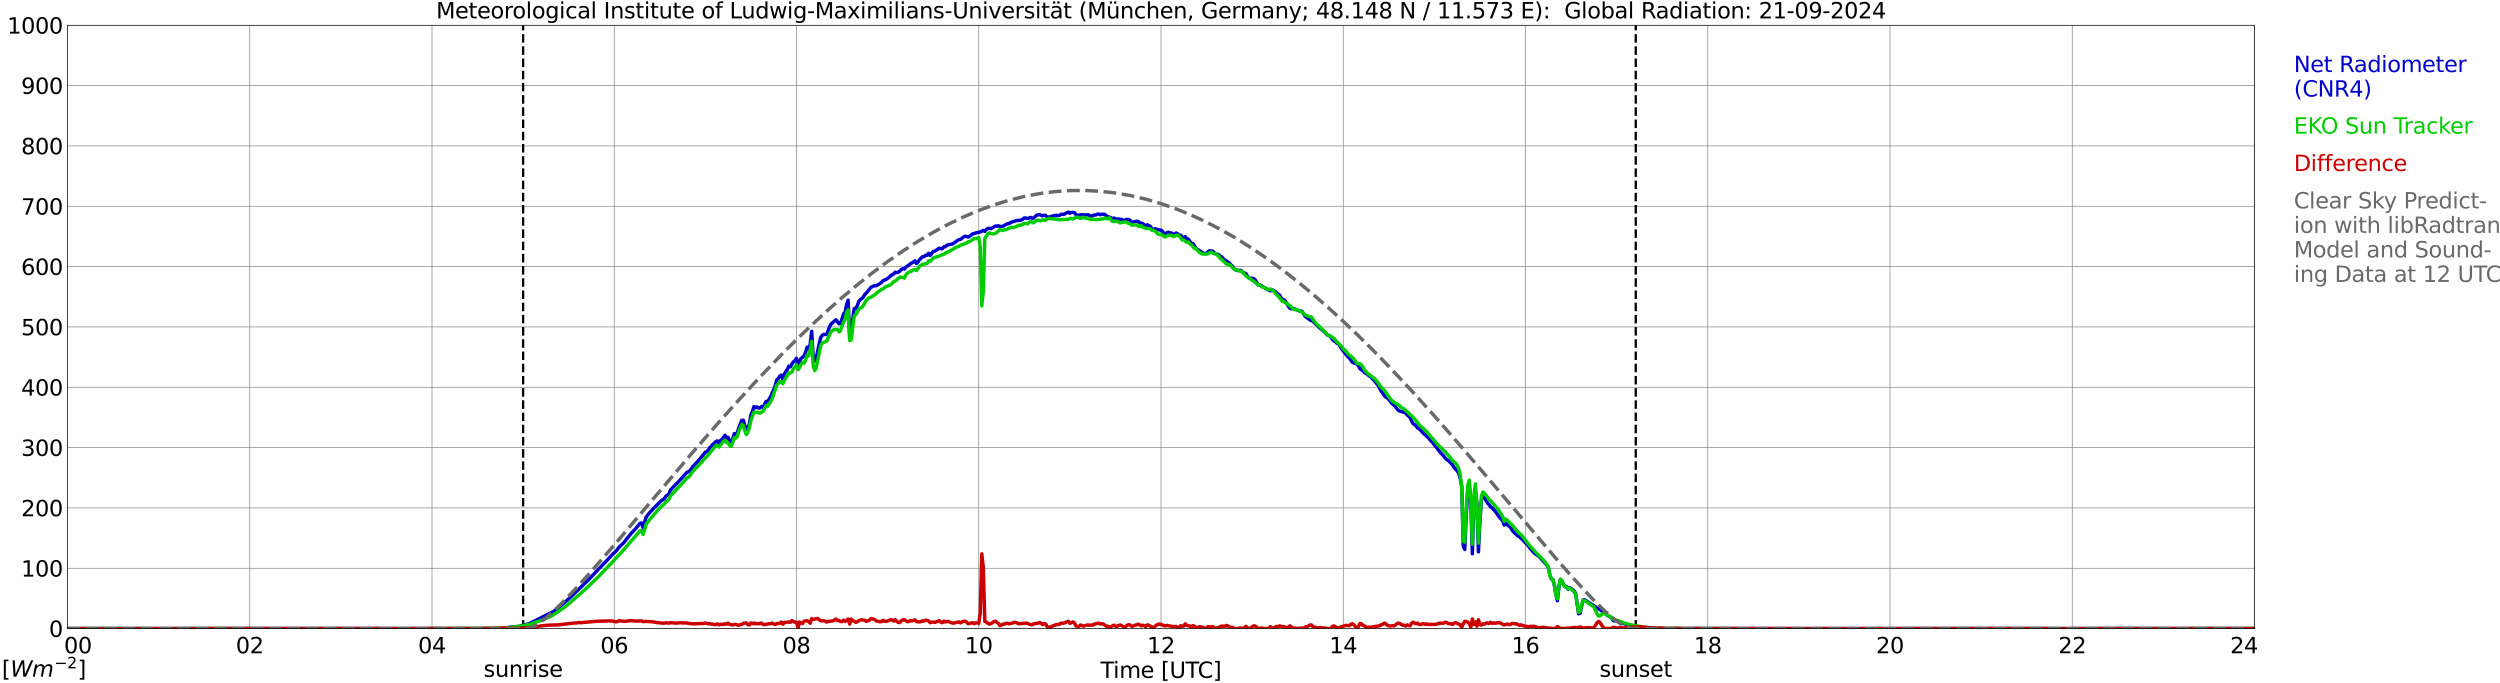 <?xml version="1.0" encoding="utf-8" standalone="no"?>
<!DOCTYPE svg PUBLIC "-//W3C//DTD SVG 1.1//EN"
  "http://www.w3.org/Graphics/SVG/1.1/DTD/svg11.dtd">
<svg xmlns:xlink="http://www.w3.org/1999/xlink" width="1085.4pt" height="296.64pt" viewBox="0 0 1085.4 296.64" xmlns="http://www.w3.org/2000/svg" version="1.1">
 <defs>
  <style type="text/css">*{stroke-linejoin: round; stroke-linecap: butt}</style>
 </defs>
 <g id="figure_1">
  <g id="patch_1">
   <path d="M 0 296.64 
L 1085.4 296.64 
L 1085.4 0 
L 0 0 
z
" style="fill: #ffffff"/>
  </g>
  <g id="axes_1">
   <g id="patch_2">
    <path d="M 29.306 272.909 
L 978.814 272.909 
L 978.814 10.976 
L 29.306 10.976 
z
" style="fill: #ffffff"/>
   </g>
   <g id="patch_3">
    <path d="M 978.814 272.909 
L 978.814 272.909 
L 978.814 10.976 
L 978.814 10.976 
z
" clip-path="url(#p4c088519c0)" style="fill: #d3d3d3; opacity: 0.25; stroke: #d3d3d3; stroke-linejoin: miter"/>
   </g>
   <g id="matplotlib.axis_1">
    <g id="xtick_1">
     <g id="line2d_1">
      <path d="M 29.306 272.909 
L 29.306 10.976 
" clip-path="url(#p4c088519c0)" style="fill: none; stroke: #808080; stroke-width: 0.3; stroke-linecap: square"/>
     </g>
     <g id="line2d_2"/>
     <g id="text_1">
      <!--    00 -->
      <g transform="translate(18.733 283.627) scale(0.095 -0.095)">
       <defs>
        <path id="DejaVuSans-20" transform="scale(0.016)"/>
        <path id="DejaVuSans-30" d="M 2034 4250 
Q 1547 4250 1301 3770 
Q 1056 3291 1056 2328 
Q 1056 1369 1301 889 
Q 1547 409 2034 409 
Q 2525 409 2770 889 
Q 3016 1369 3016 2328 
Q 3016 3291 2770 3770 
Q 2525 4250 2034 4250 
z
M 2034 4750 
Q 2819 4750 3233 4129 
Q 3647 3509 3647 2328 
Q 3647 1150 3233 529 
Q 2819 -91 2034 -91 
Q 1250 -91 836 529 
Q 422 1150 422 2328 
Q 422 3509 836 4129 
Q 1250 4750 2034 4750 
z
" transform="scale(0.016)"/>
       </defs>
       <use xlink:href="#DejaVuSans-20"/>
       <use xlink:href="#DejaVuSans-20" transform="translate(31.787 0)"/>
       <use xlink:href="#DejaVuSans-20" transform="translate(63.574 0)"/>
       <use xlink:href="#DejaVuSans-30" transform="translate(95.361 0)"/>
       <use xlink:href="#DejaVuSans-30" transform="translate(158.984 0)"/>
      </g>
     </g>
    </g>
    <g id="xtick_2">
     <g id="line2d_3">
      <path d="M 108.431 272.909 
L 108.431 10.976 
" clip-path="url(#p4c088519c0)" style="fill: none; stroke: #808080; stroke-width: 0.3; stroke-linecap: square"/>
     </g>
     <g id="line2d_4"/>
     <g id="text_2">
      <!-- 02 -->
      <g transform="translate(102.387 283.627) scale(0.095 -0.095)">
       <defs>
        <path id="DejaVuSans-32" d="M 1228 531 
L 3431 531 
L 3431 0 
L 469 0 
L 469 531 
Q 828 903 1448 1529 
Q 2069 2156 2228 2338 
Q 2531 2678 2651 2914 
Q 2772 3150 2772 3378 
Q 2772 3750 2511 3984 
Q 2250 4219 1831 4219 
Q 1534 4219 1204 4116 
Q 875 4013 500 3803 
L 500 4441 
Q 881 4594 1212 4672 
Q 1544 4750 1819 4750 
Q 2544 4750 2975 4387 
Q 3406 4025 3406 3419 
Q 3406 3131 3298 2873 
Q 3191 2616 2906 2266 
Q 2828 2175 2409 1742 
Q 1991 1309 1228 531 
z
" transform="scale(0.016)"/>
       </defs>
       <use xlink:href="#DejaVuSans-30"/>
       <use xlink:href="#DejaVuSans-32" transform="translate(63.623 0)"/>
      </g>
     </g>
    </g>
    <g id="xtick_3">
     <g id="line2d_5">
      <path d="M 187.557 272.909 
L 187.557 10.976 
" clip-path="url(#p4c088519c0)" style="fill: none; stroke: #808080; stroke-width: 0.3; stroke-linecap: square"/>
     </g>
     <g id="line2d_6"/>
     <g id="text_3">
      <!-- 04 -->
      <g transform="translate(181.513 283.627) scale(0.095 -0.095)">
       <defs>
        <path id="DejaVuSans-34" d="M 2419 4116 
L 825 1625 
L 2419 1625 
L 2419 4116 
z
M 2253 4666 
L 3047 4666 
L 3047 1625 
L 3713 1625 
L 3713 1100 
L 3047 1100 
L 3047 0 
L 2419 0 
L 2419 1100 
L 313 1100 
L 313 1709 
L 2253 4666 
z
" transform="scale(0.016)"/>
       </defs>
       <use xlink:href="#DejaVuSans-30"/>
       <use xlink:href="#DejaVuSans-34" transform="translate(63.623 0)"/>
      </g>
     </g>
    </g>
    <g id="xtick_4">
     <g id="line2d_7">
      <path d="M 266.683 272.909 
L 266.683 10.976 
" clip-path="url(#p4c088519c0)" style="fill: none; stroke: #808080; stroke-width: 0.3; stroke-linecap: square"/>
     </g>
     <g id="line2d_8"/>
     <g id="text_4">
      <!-- 06 -->
      <g transform="translate(260.638 283.627) scale(0.095 -0.095)">
       <defs>
        <path id="DejaVuSans-36" d="M 2113 2584 
Q 1688 2584 1439 2293 
Q 1191 2003 1191 1497 
Q 1191 994 1439 701 
Q 1688 409 2113 409 
Q 2538 409 2786 701 
Q 3034 994 3034 1497 
Q 3034 2003 2786 2293 
Q 2538 2584 2113 2584 
z
M 3366 4563 
L 3366 3988 
Q 3128 4100 2886 4159 
Q 2644 4219 2406 4219 
Q 1781 4219 1451 3797 
Q 1122 3375 1075 2522 
Q 1259 2794 1537 2939 
Q 1816 3084 2150 3084 
Q 2853 3084 3261 2657 
Q 3669 2231 3669 1497 
Q 3669 778 3244 343 
Q 2819 -91 2113 -91 
Q 1303 -91 875 529 
Q 447 1150 447 2328 
Q 447 3434 972 4092 
Q 1497 4750 2381 4750 
Q 2619 4750 2861 4703 
Q 3103 4656 3366 4563 
z
" transform="scale(0.016)"/>
       </defs>
       <use xlink:href="#DejaVuSans-30"/>
       <use xlink:href="#DejaVuSans-36" transform="translate(63.623 0)"/>
      </g>
     </g>
    </g>
    <g id="xtick_5">
     <g id="line2d_9">
      <path d="M 345.808 272.909 
L 345.808 10.976 
" clip-path="url(#p4c088519c0)" style="fill: none; stroke: #808080; stroke-width: 0.3; stroke-linecap: square"/>
     </g>
     <g id="line2d_10"/>
     <g id="text_5">
      <!-- 08 -->
      <g transform="translate(339.764 283.627) scale(0.095 -0.095)">
       <defs>
        <path id="DejaVuSans-38" d="M 2034 2216 
Q 1584 2216 1326 1975 
Q 1069 1734 1069 1313 
Q 1069 891 1326 650 
Q 1584 409 2034 409 
Q 2484 409 2743 651 
Q 3003 894 3003 1313 
Q 3003 1734 2745 1975 
Q 2488 2216 2034 2216 
z
M 1403 2484 
Q 997 2584 770 2862 
Q 544 3141 544 3541 
Q 544 4100 942 4425 
Q 1341 4750 2034 4750 
Q 2731 4750 3128 4425 
Q 3525 4100 3525 3541 
Q 3525 3141 3298 2862 
Q 3072 2584 2669 2484 
Q 3125 2378 3379 2068 
Q 3634 1759 3634 1313 
Q 3634 634 3220 271 
Q 2806 -91 2034 -91 
Q 1263 -91 848 271 
Q 434 634 434 1313 
Q 434 1759 690 2068 
Q 947 2378 1403 2484 
z
M 1172 3481 
Q 1172 3119 1398 2916 
Q 1625 2713 2034 2713 
Q 2441 2713 2670 2916 
Q 2900 3119 2900 3481 
Q 2900 3844 2670 4047 
Q 2441 4250 2034 4250 
Q 1625 4250 1398 4047 
Q 1172 3844 1172 3481 
z
" transform="scale(0.016)"/>
       </defs>
       <use xlink:href="#DejaVuSans-30"/>
       <use xlink:href="#DejaVuSans-38" transform="translate(63.623 0)"/>
      </g>
     </g>
    </g>
    <g id="xtick_6">
     <g id="line2d_11">
      <path d="M 424.934 272.909 
L 424.934 10.976 
" clip-path="url(#p4c088519c0)" style="fill: none; stroke: #808080; stroke-width: 0.3; stroke-linecap: square"/>
     </g>
     <g id="line2d_12"/>
     <g id="text_6">
      <!-- 10 -->
      <g transform="translate(418.89 283.627) scale(0.095 -0.095)">
       <defs>
        <path id="DejaVuSans-31" d="M 794 531 
L 1825 531 
L 1825 4091 
L 703 3866 
L 703 4441 
L 1819 4666 
L 2450 4666 
L 2450 531 
L 3481 531 
L 3481 0 
L 794 0 
L 794 531 
z
" transform="scale(0.016)"/>
       </defs>
       <use xlink:href="#DejaVuSans-31"/>
       <use xlink:href="#DejaVuSans-30" transform="translate(63.623 0)"/>
      </g>
     </g>
    </g>
    <g id="xtick_7">
     <g id="line2d_13">
      <path d="M 504.06 272.909 
L 504.06 10.976 
" clip-path="url(#p4c088519c0)" style="fill: none; stroke: #808080; stroke-width: 0.3; stroke-linecap: square"/>
     </g>
     <g id="line2d_14"/>
     <g id="text_7">
      <!-- 12 -->
      <g transform="translate(498.015 283.627) scale(0.095 -0.095)">
       <use xlink:href="#DejaVuSans-31"/>
       <use xlink:href="#DejaVuSans-32" transform="translate(63.623 0)"/>
      </g>
     </g>
    </g>
    <g id="xtick_8">
     <g id="line2d_15">
      <path d="M 583.185 272.909 
L 583.185 10.976 
" clip-path="url(#p4c088519c0)" style="fill: none; stroke: #808080; stroke-width: 0.3; stroke-linecap: square"/>
     </g>
     <g id="line2d_16"/>
     <g id="text_8">
      <!-- 14 -->
      <g transform="translate(577.141 283.627) scale(0.095 -0.095)">
       <use xlink:href="#DejaVuSans-31"/>
       <use xlink:href="#DejaVuSans-34" transform="translate(63.623 0)"/>
      </g>
     </g>
    </g>
    <g id="xtick_9">
     <g id="line2d_17">
      <path d="M 662.311 272.909 
L 662.311 10.976 
" clip-path="url(#p4c088519c0)" style="fill: none; stroke: #808080; stroke-width: 0.3; stroke-linecap: square"/>
     </g>
     <g id="line2d_18"/>
     <g id="text_9">
      <!-- 16 -->
      <g transform="translate(656.267 283.627) scale(0.095 -0.095)">
       <use xlink:href="#DejaVuSans-31"/>
       <use xlink:href="#DejaVuSans-36" transform="translate(63.623 0)"/>
      </g>
     </g>
    </g>
    <g id="xtick_10">
     <g id="line2d_19">
      <path d="M 741.437 272.909 
L 741.437 10.976 
" clip-path="url(#p4c088519c0)" style="fill: none; stroke: #808080; stroke-width: 0.3; stroke-linecap: square"/>
     </g>
     <g id="line2d_20"/>
     <g id="text_10">
      <!-- 18 -->
      <g transform="translate(735.392 283.627) scale(0.095 -0.095)">
       <use xlink:href="#DejaVuSans-31"/>
       <use xlink:href="#DejaVuSans-38" transform="translate(63.623 0)"/>
      </g>
     </g>
    </g>
    <g id="xtick_11">
     <g id="line2d_21">
      <path d="M 820.562 272.909 
L 820.562 10.976 
" clip-path="url(#p4c088519c0)" style="fill: none; stroke: #808080; stroke-width: 0.3; stroke-linecap: square"/>
     </g>
     <g id="line2d_22"/>
     <g id="text_11">
      <!-- 20 -->
      <g transform="translate(814.518 283.627) scale(0.095 -0.095)">
       <use xlink:href="#DejaVuSans-32"/>
       <use xlink:href="#DejaVuSans-30" transform="translate(63.623 0)"/>
      </g>
     </g>
    </g>
    <g id="xtick_12">
     <g id="line2d_23">
      <path d="M 899.688 272.909 
L 899.688 10.976 
" clip-path="url(#p4c088519c0)" style="fill: none; stroke: #808080; stroke-width: 0.3; stroke-linecap: square"/>
     </g>
     <g id="line2d_24"/>
     <g id="text_12">
      <!-- 22 -->
      <g transform="translate(893.644 283.627) scale(0.095 -0.095)">
       <use xlink:href="#DejaVuSans-32"/>
       <use xlink:href="#DejaVuSans-32" transform="translate(63.623 0)"/>
      </g>
     </g>
    </g>
    <g id="xtick_13">
     <g id="line2d_25">
      <path d="M 978.814 272.909 
L 978.814 10.976 
" clip-path="url(#p4c088519c0)" style="fill: none; stroke: #808080; stroke-width: 0.3; stroke-linecap: square"/>
     </g>
     <g id="line2d_26"/>
     <g id="text_13">
      <!-- 24    -->
      <g transform="translate(968.241 283.627) scale(0.095 -0.095)">
       <use xlink:href="#DejaVuSans-32"/>
       <use xlink:href="#DejaVuSans-34" transform="translate(63.623 0)"/>
       <use xlink:href="#DejaVuSans-20" transform="translate(127.246 0)"/>
       <use xlink:href="#DejaVuSans-20" transform="translate(159.033 0)"/>
       <use xlink:href="#DejaVuSans-20" transform="translate(190.82 0)"/>
      </g>
     </g>
    </g>
    <g id="text_14">
     <!-- Time [UTC] -->
     <g transform="translate(477.806 294.322) scale(0.095 -0.095)">
      <defs>
       <path id="DejaVuSans-54" d="M -19 4666 
L 3928 4666 
L 3928 4134 
L 2272 4134 
L 2272 0 
L 1638 0 
L 1638 4134 
L -19 4134 
L -19 4666 
z
" transform="scale(0.016)"/>
       <path id="DejaVuSans-69" d="M 603 3500 
L 1178 3500 
L 1178 0 
L 603 0 
L 603 3500 
z
M 603 4863 
L 1178 4863 
L 1178 4134 
L 603 4134 
L 603 4863 
z
" transform="scale(0.016)"/>
       <path id="DejaVuSans-6d" d="M 3328 2828 
Q 3544 3216 3844 3400 
Q 4144 3584 4550 3584 
Q 5097 3584 5394 3201 
Q 5691 2819 5691 2113 
L 5691 0 
L 5113 0 
L 5113 2094 
Q 5113 2597 4934 2840 
Q 4756 3084 4391 3084 
Q 3944 3084 3684 2787 
Q 3425 2491 3425 1978 
L 3425 0 
L 2847 0 
L 2847 2094 
Q 2847 2600 2669 2842 
Q 2491 3084 2119 3084 
Q 1678 3084 1418 2786 
Q 1159 2488 1159 1978 
L 1159 0 
L 581 0 
L 581 3500 
L 1159 3500 
L 1159 2956 
Q 1356 3278 1631 3431 
Q 1906 3584 2284 3584 
Q 2666 3584 2933 3390 
Q 3200 3197 3328 2828 
z
" transform="scale(0.016)"/>
       <path id="DejaVuSans-65" d="M 3597 1894 
L 3597 1613 
L 953 1613 
Q 991 1019 1311 708 
Q 1631 397 2203 397 
Q 2534 397 2845 478 
Q 3156 559 3463 722 
L 3463 178 
Q 3153 47 2828 -22 
Q 2503 -91 2169 -91 
Q 1331 -91 842 396 
Q 353 884 353 1716 
Q 353 2575 817 3079 
Q 1281 3584 2069 3584 
Q 2775 3584 3186 3129 
Q 3597 2675 3597 1894 
z
M 3022 2063 
Q 3016 2534 2758 2815 
Q 2500 3097 2075 3097 
Q 1594 3097 1305 2825 
Q 1016 2553 972 2059 
L 3022 2063 
z
" transform="scale(0.016)"/>
       <path id="DejaVuSans-5b" d="M 550 4863 
L 1875 4863 
L 1875 4416 
L 1125 4416 
L 1125 -397 
L 1875 -397 
L 1875 -844 
L 550 -844 
L 550 4863 
z
" transform="scale(0.016)"/>
       <path id="DejaVuSans-55" d="M 556 4666 
L 1191 4666 
L 1191 1831 
Q 1191 1081 1462 751 
Q 1734 422 2344 422 
Q 2950 422 3222 751 
Q 3494 1081 3494 1831 
L 3494 4666 
L 4128 4666 
L 4128 1753 
Q 4128 841 3676 375 
Q 3225 -91 2344 -91 
Q 1459 -91 1007 375 
Q 556 841 556 1753 
L 556 4666 
z
" transform="scale(0.016)"/>
       <path id="DejaVuSans-43" d="M 4122 4306 
L 4122 3641 
Q 3803 3938 3442 4084 
Q 3081 4231 2675 4231 
Q 1875 4231 1450 3742 
Q 1025 3253 1025 2328 
Q 1025 1406 1450 917 
Q 1875 428 2675 428 
Q 3081 428 3442 575 
Q 3803 722 4122 1019 
L 4122 359 
Q 3791 134 3420 21 
Q 3050 -91 2638 -91 
Q 1578 -91 968 557 
Q 359 1206 359 2328 
Q 359 3453 968 4101 
Q 1578 4750 2638 4750 
Q 3056 4750 3426 4639 
Q 3797 4528 4122 4306 
z
" transform="scale(0.016)"/>
       <path id="DejaVuSans-5d" d="M 1947 4863 
L 1947 -844 
L 622 -844 
L 622 -397 
L 1369 -397 
L 1369 4416 
L 622 4416 
L 622 4863 
L 1947 4863 
z
" transform="scale(0.016)"/>
      </defs>
      <use xlink:href="#DejaVuSans-54"/>
      <use xlink:href="#DejaVuSans-69" transform="translate(57.959 0)"/>
      <use xlink:href="#DejaVuSans-6d" transform="translate(85.742 0)"/>
      <use xlink:href="#DejaVuSans-65" transform="translate(183.154 0)"/>
      <use xlink:href="#DejaVuSans-20" transform="translate(244.678 0)"/>
      <use xlink:href="#DejaVuSans-5b" transform="translate(276.465 0)"/>
      <use xlink:href="#DejaVuSans-55" transform="translate(315.479 0)"/>
      <use xlink:href="#DejaVuSans-54" transform="translate(388.672 0)"/>
      <use xlink:href="#DejaVuSans-43" transform="translate(443.881 0)"/>
      <use xlink:href="#DejaVuSans-5d" transform="translate(513.705 0)"/>
     </g>
    </g>
   </g>
   <g id="matplotlib.axis_2">
    <g id="ytick_1">
     <g id="line2d_27">
      <path d="M 29.306 272.909 
L 978.814 272.909 
" clip-path="url(#p4c088519c0)" style="fill: none; stroke: #808080; stroke-width: 0.3; stroke-linecap: square"/>
     </g>
     <g id="line2d_28"/>
     <g id="text_15">
      <!-- 0 -->
      <g transform="translate(21.261 276.518) scale(0.095 -0.095)">
       <use xlink:href="#DejaVuSans-30"/>
      </g>
     </g>
    </g>
    <g id="ytick_2">
     <g id="line2d_29">
      <path d="M 29.306 246.715 
L 978.814 246.715 
" clip-path="url(#p4c088519c0)" style="fill: none; stroke: #808080; stroke-width: 0.3; stroke-linecap: square"/>
     </g>
     <g id="line2d_30"/>
     <g id="text_16">
      <!-- 100 -->
      <g transform="translate(9.173 250.325) scale(0.095 -0.095)">
       <use xlink:href="#DejaVuSans-31"/>
       <use xlink:href="#DejaVuSans-30" transform="translate(63.623 0)"/>
       <use xlink:href="#DejaVuSans-30" transform="translate(127.246 0)"/>
      </g>
     </g>
    </g>
    <g id="ytick_3">
     <g id="line2d_31">
      <path d="M 29.306 220.522 
L 978.814 220.522 
" clip-path="url(#p4c088519c0)" style="fill: none; stroke: #808080; stroke-width: 0.3; stroke-linecap: square"/>
     </g>
     <g id="line2d_32"/>
     <g id="text_17">
      <!-- 200 -->
      <g transform="translate(9.173 224.131) scale(0.095 -0.095)">
       <use xlink:href="#DejaVuSans-32"/>
       <use xlink:href="#DejaVuSans-30" transform="translate(63.623 0)"/>
       <use xlink:href="#DejaVuSans-30" transform="translate(127.246 0)"/>
      </g>
     </g>
    </g>
    <g id="ytick_4">
     <g id="line2d_33">
      <path d="M 29.306 194.329 
L 978.814 194.329 
" clip-path="url(#p4c088519c0)" style="fill: none; stroke: #808080; stroke-width: 0.3; stroke-linecap: square"/>
     </g>
     <g id="line2d_34"/>
     <g id="text_18">
      <!-- 300 -->
      <g transform="translate(9.173 197.938) scale(0.095 -0.095)">
       <defs>
        <path id="DejaVuSans-33" d="M 2597 2516 
Q 3050 2419 3304 2112 
Q 3559 1806 3559 1356 
Q 3559 666 3084 287 
Q 2609 -91 1734 -91 
Q 1441 -91 1130 -33 
Q 819 25 488 141 
L 488 750 
Q 750 597 1062 519 
Q 1375 441 1716 441 
Q 2309 441 2620 675 
Q 2931 909 2931 1356 
Q 2931 1769 2642 2001 
Q 2353 2234 1838 2234 
L 1294 2234 
L 1294 2753 
L 1863 2753 
Q 2328 2753 2575 2939 
Q 2822 3125 2822 3475 
Q 2822 3834 2567 4026 
Q 2313 4219 1838 4219 
Q 1578 4219 1281 4162 
Q 984 4106 628 3988 
L 628 4550 
Q 988 4650 1302 4700 
Q 1616 4750 1894 4750 
Q 2613 4750 3031 4423 
Q 3450 4097 3450 3541 
Q 3450 3153 3228 2886 
Q 3006 2619 2597 2516 
z
" transform="scale(0.016)"/>
       </defs>
       <use xlink:href="#DejaVuSans-33"/>
       <use xlink:href="#DejaVuSans-30" transform="translate(63.623 0)"/>
       <use xlink:href="#DejaVuSans-30" transform="translate(127.246 0)"/>
      </g>
     </g>
    </g>
    <g id="ytick_5">
     <g id="line2d_35">
      <path d="M 29.306 168.136 
L 978.814 168.136 
" clip-path="url(#p4c088519c0)" style="fill: none; stroke: #808080; stroke-width: 0.3; stroke-linecap: square"/>
     </g>
     <g id="line2d_36"/>
     <g id="text_19">
      <!-- 400 -->
      <g transform="translate(9.173 171.745) scale(0.095 -0.095)">
       <use xlink:href="#DejaVuSans-34"/>
       <use xlink:href="#DejaVuSans-30" transform="translate(63.623 0)"/>
       <use xlink:href="#DejaVuSans-30" transform="translate(127.246 0)"/>
      </g>
     </g>
    </g>
    <g id="ytick_6">
     <g id="line2d_37">
      <path d="M 29.306 141.942 
L 978.814 141.942 
" clip-path="url(#p4c088519c0)" style="fill: none; stroke: #808080; stroke-width: 0.3; stroke-linecap: square"/>
     </g>
     <g id="line2d_38"/>
     <g id="text_20">
      <!-- 500 -->
      <g transform="translate(9.173 145.551) scale(0.095 -0.095)">
       <defs>
        <path id="DejaVuSans-35" d="M 691 4666 
L 3169 4666 
L 3169 4134 
L 1269 4134 
L 1269 2991 
Q 1406 3038 1543 3061 
Q 1681 3084 1819 3084 
Q 2600 3084 3056 2656 
Q 3513 2228 3513 1497 
Q 3513 744 3044 326 
Q 2575 -91 1722 -91 
Q 1428 -91 1123 -41 
Q 819 9 494 109 
L 494 744 
Q 775 591 1075 516 
Q 1375 441 1709 441 
Q 2250 441 2565 725 
Q 2881 1009 2881 1497 
Q 2881 1984 2565 2268 
Q 2250 2553 1709 2553 
Q 1456 2553 1204 2497 
Q 953 2441 691 2322 
L 691 4666 
z
" transform="scale(0.016)"/>
       </defs>
       <use xlink:href="#DejaVuSans-35"/>
       <use xlink:href="#DejaVuSans-30" transform="translate(63.623 0)"/>
       <use xlink:href="#DejaVuSans-30" transform="translate(127.246 0)"/>
      </g>
     </g>
    </g>
    <g id="ytick_7">
     <g id="line2d_39">
      <path d="M 29.306 115.749 
L 978.814 115.749 
" clip-path="url(#p4c088519c0)" style="fill: none; stroke: #808080; stroke-width: 0.3; stroke-linecap: square"/>
     </g>
     <g id="line2d_40"/>
     <g id="text_21">
      <!-- 600 -->
      <g transform="translate(9.173 119.358) scale(0.095 -0.095)">
       <use xlink:href="#DejaVuSans-36"/>
       <use xlink:href="#DejaVuSans-30" transform="translate(63.623 0)"/>
       <use xlink:href="#DejaVuSans-30" transform="translate(127.246 0)"/>
      </g>
     </g>
    </g>
    <g id="ytick_8">
     <g id="line2d_41">
      <path d="M 29.306 89.556 
L 978.814 89.556 
" clip-path="url(#p4c088519c0)" style="fill: none; stroke: #808080; stroke-width: 0.3; stroke-linecap: square"/>
     </g>
     <g id="line2d_42"/>
     <g id="text_22">
      <!-- 700 -->
      <g transform="translate(9.173 93.165) scale(0.095 -0.095)">
       <defs>
        <path id="DejaVuSans-37" d="M 525 4666 
L 3525 4666 
L 3525 4397 
L 1831 0 
L 1172 0 
L 2766 4134 
L 525 4134 
L 525 4666 
z
" transform="scale(0.016)"/>
       </defs>
       <use xlink:href="#DejaVuSans-37"/>
       <use xlink:href="#DejaVuSans-30" transform="translate(63.623 0)"/>
       <use xlink:href="#DejaVuSans-30" transform="translate(127.246 0)"/>
      </g>
     </g>
    </g>
    <g id="ytick_9">
     <g id="line2d_43">
      <path d="M 29.306 63.362 
L 978.814 63.362 
" clip-path="url(#p4c088519c0)" style="fill: none; stroke: #808080; stroke-width: 0.3; stroke-linecap: square"/>
     </g>
     <g id="line2d_44"/>
     <g id="text_23">
      <!-- 800 -->
      <g transform="translate(9.173 66.972) scale(0.095 -0.095)">
       <use xlink:href="#DejaVuSans-38"/>
       <use xlink:href="#DejaVuSans-30" transform="translate(63.623 0)"/>
       <use xlink:href="#DejaVuSans-30" transform="translate(127.246 0)"/>
      </g>
     </g>
    </g>
    <g id="ytick_10">
     <g id="line2d_45">
      <path d="M 29.306 37.169 
L 978.814 37.169 
" clip-path="url(#p4c088519c0)" style="fill: none; stroke: #808080; stroke-width: 0.3; stroke-linecap: square"/>
     </g>
     <g id="line2d_46"/>
     <g id="text_24">
      <!-- 900 -->
      <g transform="translate(9.173 40.778) scale(0.095 -0.095)">
       <defs>
        <path id="DejaVuSans-39" d="M 703 97 
L 703 672 
Q 941 559 1184 500 
Q 1428 441 1663 441 
Q 2288 441 2617 861 
Q 2947 1281 2994 2138 
Q 2813 1869 2534 1725 
Q 2256 1581 1919 1581 
Q 1219 1581 811 2004 
Q 403 2428 403 3163 
Q 403 3881 828 4315 
Q 1253 4750 1959 4750 
Q 2769 4750 3195 4129 
Q 3622 3509 3622 2328 
Q 3622 1225 3098 567 
Q 2575 -91 1691 -91 
Q 1453 -91 1209 -44 
Q 966 3 703 97 
z
M 1959 2075 
Q 2384 2075 2632 2365 
Q 2881 2656 2881 3163 
Q 2881 3666 2632 3958 
Q 2384 4250 1959 4250 
Q 1534 4250 1286 3958 
Q 1038 3666 1038 3163 
Q 1038 2656 1286 2365 
Q 1534 2075 1959 2075 
z
" transform="scale(0.016)"/>
       </defs>
       <use xlink:href="#DejaVuSans-39"/>
       <use xlink:href="#DejaVuSans-30" transform="translate(63.623 0)"/>
       <use xlink:href="#DejaVuSans-30" transform="translate(127.246 0)"/>
      </g>
     </g>
    </g>
    <g id="ytick_11">
     <g id="line2d_47">
      <path d="M 29.306 10.976 
L 978.814 10.976 
" clip-path="url(#p4c088519c0)" style="fill: none; stroke: #808080; stroke-width: 0.3; stroke-linecap: square"/>
     </g>
     <g id="line2d_48"/>
     <g id="text_25">
      <!-- 1000 -->
      <g transform="translate(3.128 14.585) scale(0.095 -0.095)">
       <use xlink:href="#DejaVuSans-31"/>
       <use xlink:href="#DejaVuSans-30" transform="translate(63.623 0)"/>
       <use xlink:href="#DejaVuSans-30" transform="translate(127.246 0)"/>
       <use xlink:href="#DejaVuSans-30" transform="translate(190.869 0)"/>
      </g>
     </g>
    </g>
   </g>
   <g id="line2d_49">
    <path d="M 227.12 272.909 
L 227.12 10.976 
" clip-path="url(#p4c088519c0)" style="fill: none; stroke-dasharray: 3.7,1.6; stroke-dashoffset: 0; stroke: #000000"/>
   </g>
   <g id="line2d_50">
    <path d="M 710.182 272.909 
L 710.182 10.976 
" clip-path="url(#p4c088519c0)" style="fill: none; stroke-dasharray: 3.7,1.6; stroke-dashoffset: 0; stroke: #000000"/>
   </g>
   <g id="line2d_51">
    <path d="M 29.306 272.909 
L 219.207 272.909 
L 219.867 272.547 
L 221.845 272.243 
L 225.801 271.919 
L 227.12 271.494 
L 229.757 270.764 
L 240.308 265.496 
L 241.626 264.524 
L 246.242 260.614 
L 250.198 256.886 
L 255.473 251.742 
L 262.067 244.793 
L 263.386 243.415 
L 264.705 242.037 
L 266.023 240.56 
L 267.342 239.405 
L 268.002 238.656 
L 268.661 237.663 
L 270.639 235.819 
L 273.936 231.686 
L 275.914 229.601 
L 277.892 227.188 
L 278.552 227.047 
L 279.211 229.074 
L 280.53 224.496 
L 281.849 222.814 
L 283.827 220.666 
L 285.805 218.66 
L 287.124 217.426 
L 288.442 216.515 
L 289.102 215.359 
L 289.761 215.035 
L 290.42 214.427 
L 291.08 212.766 
L 292.399 211.368 
L 294.377 209.364 
L 298.333 204.987 
L 298.992 204.866 
L 299.652 204.196 
L 300.971 202.394 
L 303.608 199.539 
L 306.246 196.317 
L 306.905 196.052 
L 307.564 195.264 
L 308.224 194.29 
L 308.883 193.664 
L 309.543 192.833 
L 310.202 192.367 
L 310.861 191.636 
L 311.521 191.455 
L 312.18 192.487 
L 312.839 191.233 
L 313.499 190.643 
L 314.818 189.004 
L 315.477 190.198 
L 316.136 189.894 
L 316.796 191.657 
L 317.455 192.102 
L 318.114 190.562 
L 318.774 188.294 
L 319.433 188.396 
L 320.093 187.909 
L 320.752 185.761 
L 322.071 182.461 
L 322.73 182.461 
L 323.39 184.81 
L 324.049 186.188 
L 324.708 185.944 
L 325.368 184.001 
L 326.027 179.988 
L 326.686 178.61 
L 327.346 176.504 
L 328.005 177.01 
L 328.665 176.667 
L 329.324 177.172 
L 329.983 177.112 
L 330.643 176.483 
L 331.302 176.868 
L 332.621 174.275 
L 333.28 174.377 
L 334.599 172.23 
L 335.258 170.569 
L 335.918 169.272 
L 336.577 167.389 
L 337.236 164.937 
L 337.896 164.39 
L 338.555 163.316 
L 339.215 162.871 
L 339.874 164.673 
L 340.533 162.446 
L 341.193 161.27 
L 341.852 160.359 
L 342.512 158.96 
L 343.171 159.225 
L 343.83 157.988 
L 344.49 157.077 
L 345.149 156.529 
L 345.808 155.558 
L 346.468 160.338 
L 347.127 156.833 
L 347.787 155.618 
L 348.446 155.133 
L 349.105 154.423 
L 349.765 152.904 
L 350.424 150.717 
L 351.083 151.466 
L 351.743 149.481 
L 352.402 143.828 
L 353.062 154.911 
L 353.721 156.773 
L 354.38 155.476 
L 355.699 149.096 
L 356.359 146.4 
L 357.018 145.57 
L 357.677 145.206 
L 358.996 145.206 
L 359.655 143.16 
L 360.315 141.599 
L 360.974 140.447 
L 361.634 140.02 
L 362.293 139.352 
L 362.952 138.865 
L 364.271 140.567 
L 364.93 140.507 
L 366.249 136.232 
L 366.909 135.543 
L 367.568 132.141 
L 368.227 130.336 
L 368.887 145.895 
L 369.546 143.362 
L 370.865 133.922 
L 371.524 133.904 
L 372.184 132.748 
L 372.843 130.823 
L 373.502 130.113 
L 374.162 129.647 
L 374.821 128.979 
L 375.481 127.806 
L 376.14 127.198 
L 378.118 124.746 
L 379.437 124.097 
L 380.096 124.097 
L 380.756 123.874 
L 382.074 123.125 
L 382.734 122.578 
L 383.393 121.828 
L 384.712 121.344 
L 386.031 120.39 
L 386.69 119.743 
L 387.349 119.277 
L 388.009 118.952 
L 388.668 118.182 
L 389.328 118.345 
L 389.987 118.161 
L 390.646 117.758 
L 391.306 116.988 
L 391.965 116.663 
L 392.624 116.865 
L 393.284 115.953 
L 394.603 115.102 
L 395.262 114.476 
L 395.921 114.172 
L 397.24 113.261 
L 397.899 114.413 
L 398.559 113.706 
L 399.218 112.713 
L 400.537 111.456 
L 401.196 111.438 
L 401.856 110.809 
L 402.515 110.83 
L 403.175 109.958 
L 403.834 110.911 
L 405.153 109.167 
L 405.812 109.067 
L 407.79 107.749 
L 408.45 107.993 
L 409.109 107.972 
L 409.768 107.163 
L 410.428 107.142 
L 411.087 106.432 
L 413.725 105.845 
L 415.703 104.386 
L 416.362 104.043 
L 417.022 103.941 
L 418.34 102.867 
L 419 102.563 
L 420.318 102.909 
L 420.978 102.584 
L 422.297 101.51 
L 422.956 101.429 
L 423.615 101.125 
L 425.593 100.701 
L 426.912 100.051 
L 427.572 100.457 
L 428.231 99.585 
L 428.89 99.221 
L 429.55 99.14 
L 430.209 99.281 
L 432.187 98.108 
L 432.847 98.189 
L 433.506 98.027 
L 434.165 98.37 
L 434.825 98.33 
L 435.484 98.168 
L 436.803 97.437 
L 437.462 97.115 
L 438.122 97.073 
L 438.781 96.568 
L 441.419 95.758 
L 442.737 95.656 
L 443.397 95.533 
L 444.056 95.151 
L 444.716 94.621 
L 445.375 94.642 
L 446.034 94.865 
L 446.694 94.703 
L 447.353 94.38 
L 448.012 94.684 
L 448.672 94.745 
L 449.991 93.469 
L 451.309 93.165 
L 452.628 93.71 
L 453.287 93.469 
L 453.947 93.487 
L 454.606 94.236 
L 455.266 94.257 
L 455.925 94.158 
L 456.584 93.872 
L 458.563 93.448 
L 459.222 93.629 
L 459.881 93.589 
L 460.541 93.084 
L 461.2 93.003 
L 461.859 93.063 
L 463.838 92.07 
L 464.497 92.576 
L 465.156 92.272 
L 465.816 92.191 
L 466.475 92.314 
L 467.134 93.204 
L 468.453 93.529 
L 469.113 93.225 
L 471.75 93.325 
L 472.409 93.183 
L 473.069 93.61 
L 473.728 93.791 
L 474.388 93.65 
L 475.047 93.367 
L 475.706 93.346 
L 476.366 93.003 
L 477.025 92.901 
L 477.685 93.225 
L 478.344 93.021 
L 479.663 93.063 
L 480.322 93.833 
L 480.981 93.995 
L 481.641 94.359 
L 482.3 94.462 
L 482.96 94.988 
L 483.619 94.663 
L 484.278 94.907 
L 484.938 95.271 
L 485.597 95.006 
L 486.256 95.211 
L 486.916 95.211 
L 488.235 95.96 
L 488.894 95.271 
L 490.213 95.331 
L 490.872 95.918 
L 491.532 96.871 
L 492.191 96.324 
L 493.51 96.041 
L 494.169 96.183 
L 494.828 96.748 
L 495.488 96.829 
L 496.147 97.133 
L 496.807 97.581 
L 497.466 98.33 
L 498.125 97.6 
L 499.444 98.309 
L 500.103 99.341 
L 500.763 99.627 
L 501.422 99.281 
L 502.741 99.726 
L 504.06 99.91 
L 504.719 100.415 
L 505.379 101.489 
L 506.038 101.591 
L 506.697 100.984 
L 507.357 100.821 
L 508.016 101.104 
L 508.675 101.185 
L 509.335 101.853 
L 510.654 101.146 
L 511.313 101.55 
L 511.972 102.118 
L 512.632 102.097 
L 513.291 103.171 
L 513.95 103.029 
L 514.61 102.765 
L 515.269 103.758 
L 515.929 103.82 
L 517.247 105.764 
L 517.907 105.704 
L 519.226 107.749 
L 519.885 108.297 
L 521.204 109.046 
L 521.863 109.614 
L 523.182 110.159 
L 523.841 110.018 
L 524.501 109.29 
L 525.16 108.863 
L 525.819 109.025 
L 526.479 109.025 
L 527.797 110.222 
L 529.116 110.544 
L 529.776 111.335 
L 530.435 111.537 
L 531.754 112.996 
L 532.413 113.261 
L 533.732 114.172 
L 534.391 114.981 
L 535.051 115.568 
L 535.71 116.582 
L 536.369 117.15 
L 537.688 117.514 
L 538.348 117.31 
L 539.007 117.575 
L 539.666 118.405 
L 540.326 118.486 
L 540.985 118.85 
L 541.644 120.047 
L 542.304 120.694 
L 542.963 120.857 
L 543.623 120.796 
L 544.282 120.959 
L 544.941 121.504 
L 546.26 123.712 
L 546.919 123.754 
L 547.579 123.916 
L 548.238 124.584 
L 548.898 124.786 
L 550.216 125.697 
L 550.876 125.82 
L 551.535 126.286 
L 552.195 125.799 
L 552.854 126.103 
L 554.173 126.913 
L 554.832 127.683 
L 555.491 128.068 
L 556.151 129.202 
L 556.81 129.993 
L 557.47 130.176 
L 558.129 130.904 
L 559.448 133.112 
L 560.107 133.904 
L 560.766 134.084 
L 561.426 133.883 
L 564.063 134.956 
L 564.723 134.975 
L 565.382 135.3 
L 566.701 137.408 
L 568.679 138.846 
L 569.338 139.21 
L 569.998 139.433 
L 571.317 140.832 
L 571.976 141.256 
L 572.635 142.086 
L 575.273 144.294 
L 575.932 145.125 
L 576.592 145.612 
L 577.251 145.711 
L 577.91 146.482 
L 578.57 147.495 
L 579.229 148.082 
L 579.889 148.449 
L 580.548 149.117 
L 581.207 149.36 
L 582.526 151.487 
L 585.164 154.869 
L 585.823 155.395 
L 587.142 157.281 
L 587.801 157.585 
L 588.46 157.766 
L 589.12 158.111 
L 589.779 158.8 
L 590.439 160.076 
L 591.757 161.008 
L 592.417 161.776 
L 593.736 162.486 
L 594.395 163.195 
L 595.054 163.478 
L 595.714 164.309 
L 596.373 164.877 
L 597.692 166.517 
L 598.351 167.347 
L 599.67 169.82 
L 600.329 170.629 
L 600.989 171.745 
L 601.648 172.413 
L 602.307 172.717 
L 603.626 174.215 
L 604.286 175.148 
L 605.604 176.282 
L 606.923 177.984 
L 607.582 178.409 
L 610.22 179.218 
L 610.879 180.129 
L 611.539 180.617 
L 612.198 181.306 
L 612.858 182.785 
L 613.517 183.959 
L 614.176 184.323 
L 614.836 184.952 
L 615.495 185.842 
L 616.154 186.146 
L 618.133 188.294 
L 618.792 188.721 
L 619.451 189.509 
L 620.111 189.976 
L 620.77 190.848 
L 622.089 192.265 
L 625.386 196.498 
L 626.705 197.857 
L 627.364 198.769 
L 628.023 199.458 
L 628.683 199.843 
L 630.001 201.157 
L 630.661 201.825 
L 631.32 202.981 
L 632.639 204.419 
L 633.298 205.33 
L 633.958 207.701 
L 634.617 211.064 
L 635.276 237.013 
L 635.936 238.554 
L 636.595 223.259 
L 637.255 213.495 
L 637.914 210.558 
L 638.573 217.507 
L 639.233 240.437 
L 639.892 217.162 
L 640.552 213.01 
L 641.211 218.741 
L 641.87 239.607 
L 642.53 226.298 
L 643.189 216.858 
L 643.848 215.724 
L 644.508 216.088 
L 645.827 218.458 
L 646.486 219.027 
L 647.145 220.1 
L 647.805 220.423 
L 648.464 221.274 
L 649.123 221.882 
L 651.102 224.718 
L 651.761 225.365 
L 652.42 226.177 
L 653.08 227.979 
L 653.739 227.089 
L 654.399 227.817 
L 655.717 228.933 
L 657.036 230.837 
L 659.014 232.739 
L 659.674 232.964 
L 660.333 233.713 
L 660.992 234.24 
L 663.63 237.076 
L 664.289 238.069 
L 666.267 240.256 
L 668.246 241.634 
L 670.883 244.591 
L 671.542 245.301 
L 672.202 246.312 
L 672.861 249.573 
L 673.521 251.357 
L 674.18 251.601 
L 674.839 253.929 
L 675.499 258.183 
L 676.158 260.818 
L 676.817 254.964 
L 677.477 251.559 
L 678.136 252.289 
L 678.796 253.667 
L 679.455 254.741 
L 680.114 254.618 
L 680.774 255.812 
L 681.433 255.226 
L 682.092 255.469 
L 683.411 256.564 
L 684.071 257.617 
L 685.389 266.489 
L 686.049 266.206 
L 686.708 263.044 
L 687.368 260.454 
L 688.027 260.412 
L 693.961 264.323 
L 694.621 264.645 
L 697.258 266.693 
L 697.918 267.199 
L 699.236 267.846 
L 700.555 269.527 
L 701.874 269.488 
L 703.193 270.075 
L 709.127 272.223 
L 710.446 272.364 
L 712.424 272.83 
L 715.062 272.909 
L 978.154 272.909 
L 978.154 272.909 
" clip-path="url(#p4c088519c0)" style="fill: none; stroke: #0000cc; stroke-width: 1.5; stroke-linecap: square"/>
   </g>
   <g id="line2d_52">
    <path d="M 28.646 272.933 
L 39.856 272.873 
L 42.493 272.897 
L 53.043 272.88 
L 57 272.937 
L 60.297 272.89 
L 63.594 272.887 
L 66.89 272.931 
L 77.441 272.9 
L 97.222 272.868 
L 99.2 272.852 
L 113.707 272.928 
L 118.982 272.946 
L 136.125 272.906 
L 138.763 272.897 
L 140.741 272.96 
L 146.676 272.891 
L 153.929 272.968 
L 162.501 272.868 
L 167.116 272.918 
L 170.413 272.907 
L 174.37 272.922 
L 180.963 272.923 
L 215.251 272.776 
L 221.186 272.448 
L 225.142 271.926 
L 226.461 271.786 
L 230.417 270.967 
L 232.395 270.188 
L 235.692 269.131 
L 239.648 267.331 
L 244.923 263.785 
L 246.901 262.187 
L 249.539 259.855 
L 252.176 257.604 
L 255.473 254.565 
L 260.089 250.11 
L 266.023 243.871 
L 268.002 241.673 
L 269.32 240.359 
L 277.233 231.214 
L 277.892 230.365 
L 278.552 230.396 
L 279.211 232.059 
L 280.53 227.635 
L 281.849 225.863 
L 286.464 220.473 
L 287.124 219.803 
L 288.442 218.869 
L 289.102 217.885 
L 289.761 217.455 
L 290.42 216.783 
L 291.08 215.32 
L 293.717 212.479 
L 296.355 209.742 
L 297.674 208.158 
L 298.333 207.447 
L 298.992 207.124 
L 299.652 206.379 
L 300.311 205.3 
L 300.971 204.453 
L 303.608 201.785 
L 306.246 198.769 
L 306.905 198.206 
L 310.861 193.415 
L 311.521 193.5 
L 312.18 194.108 
L 312.839 193.077 
L 313.499 192.532 
L 314.158 191.547 
L 314.818 191.127 
L 315.477 192.118 
L 316.136 192.252 
L 316.796 193.482 
L 317.455 193.774 
L 318.114 192.116 
L 318.774 190.041 
L 319.433 190.209 
L 320.093 189.474 
L 320.752 187.18 
L 321.411 185.879 
L 322.071 184.225 
L 322.73 184.757 
L 323.39 187.158 
L 324.049 188.682 
L 324.708 187.625 
L 325.368 185.596 
L 326.027 182.456 
L 327.346 178.923 
L 328.005 179.055 
L 328.665 178.924 
L 329.324 179.251 
L 329.983 179.373 
L 330.643 178.895 
L 331.302 178.647 
L 332.621 176.086 
L 333.28 176.366 
L 334.599 174.33 
L 335.258 172.993 
L 336.577 169.171 
L 337.236 167.131 
L 337.896 166.559 
L 338.555 165.615 
L 339.215 165.699 
L 339.874 166.575 
L 341.193 163.923 
L 341.852 163.102 
L 342.512 161.842 
L 343.171 161.968 
L 343.83 161.455 
L 344.49 160.114 
L 345.808 158.358 
L 346.468 160.405 
L 347.127 159.689 
L 347.787 158.131 
L 348.446 157.32 
L 349.105 157.661 
L 349.765 156.223 
L 350.424 154.148 
L 351.083 154.516 
L 351.743 151.82 
L 352.402 148.16 
L 353.062 158.859 
L 353.721 160.927 
L 354.38 159.779 
L 356.359 149.808 
L 357.018 149.004 
L 357.677 148.594 
L 358.337 148.379 
L 358.996 148.01 
L 360.315 144.851 
L 360.974 143.866 
L 361.634 143.364 
L 362.293 143.053 
L 363.612 143.055 
L 364.271 144.094 
L 364.93 143.563 
L 365.59 141.476 
L 366.249 139.871 
L 366.909 138.665 
L 367.568 135.649 
L 368.227 134.513 
L 368.887 147.866 
L 369.546 147.511 
L 370.865 137.128 
L 371.524 136.642 
L 372.184 135.682 
L 372.843 134.246 
L 373.502 133.73 
L 374.162 133.502 
L 374.821 132.643 
L 376.14 130.314 
L 377.459 129.156 
L 378.118 129.057 
L 380.096 127.762 
L 380.756 127.067 
L 381.415 126.632 
L 382.734 125.624 
L 383.393 125.449 
L 384.053 124.757 
L 386.69 123.6 
L 387.349 123.039 
L 388.009 122.213 
L 388.668 122.042 
L 390.646 120.366 
L 391.965 120.436 
L 392.624 120.728 
L 393.284 119.374 
L 393.943 118.578 
L 394.603 118.187 
L 395.262 117.956 
L 396.581 117.139 
L 397.24 117.051 
L 397.899 117.429 
L 398.559 116.646 
L 399.218 115.628 
L 399.878 115.148 
L 400.537 114.809 
L 402.515 114.386 
L 403.175 113.264 
L 403.834 113.492 
L 405.153 112.079 
L 405.812 111.753 
L 407.79 111.167 
L 409.109 110.545 
L 409.768 110.432 
L 411.087 109.513 
L 411.746 109.337 
L 412.406 108.898 
L 413.065 108.613 
L 415.043 107.373 
L 416.362 106.94 
L 417.022 106.403 
L 417.681 106.26 
L 418.34 105.945 
L 419 105.798 
L 419.659 105.498 
L 420.318 105.014 
L 420.978 104.896 
L 422.956 103.558 
L 423.615 103.622 
L 424.275 103.456 
L 424.934 103.118 
L 425.593 107.388 
L 426.253 132.798 
L 426.912 126.462 
L 427.572 103.567 
L 428.89 101.467 
L 429.55 101.1 
L 430.209 101.4 
L 431.528 101.505 
L 432.187 101.284 
L 432.847 100.875 
L 434.165 99.617 
L 434.825 99.942 
L 435.484 100.074 
L 436.144 99.718 
L 436.803 99.713 
L 438.781 98.746 
L 439.44 98.691 
L 440.1 98.78 
L 441.419 98.316 
L 442.078 97.817 
L 443.397 97.753 
L 444.716 96.967 
L 445.375 96.999 
L 446.034 97.199 
L 447.353 96.233 
L 448.012 96.308 
L 448.672 96.735 
L 449.331 96.32 
L 449.991 95.706 
L 450.65 95.612 
L 451.969 95.86 
L 452.628 95.435 
L 453.287 95.607 
L 453.947 95.594 
L 454.606 95.073 
L 455.266 94.799 
L 458.563 95.175 
L 459.222 95.384 
L 462.519 95.314 
L 463.178 95.176 
L 463.838 95.262 
L 464.497 94.842 
L 465.156 94.852 
L 465.816 95.066 
L 466.475 94.782 
L 467.134 94.363 
L 467.794 94.265 
L 469.113 94.796 
L 469.772 94.629 
L 470.431 94.298 
L 471.091 94.705 
L 472.409 94.791 
L 473.728 95.355 
L 474.388 95.085 
L 475.047 95.298 
L 475.706 95.382 
L 479.003 95.026 
L 479.663 94.554 
L 480.322 94.866 
L 480.981 94.996 
L 481.641 94.517 
L 482.96 96.081 
L 483.619 96.155 
L 484.278 95.96 
L 485.597 96.348 
L 486.256 96.757 
L 487.575 96.489 
L 488.894 96.303 
L 489.553 96.82 
L 490.872 97.295 
L 491.532 97.806 
L 492.191 97.586 
L 492.85 97.733 
L 493.51 97.62 
L 494.169 98.133 
L 494.828 98.378 
L 495.488 97.981 
L 496.147 98.611 
L 497.466 99.134 
L 499.444 99.323 
L 500.103 99.979 
L 500.763 99.954 
L 501.422 100.283 
L 502.741 101.625 
L 503.4 101.789 
L 504.06 101.747 
L 504.719 101.989 
L 505.379 102.669 
L 506.038 102.858 
L 506.697 102.342 
L 507.357 102.048 
L 508.016 102.206 
L 508.675 102.137 
L 509.335 102.72 
L 509.994 102.473 
L 510.654 102.101 
L 511.313 102.115 
L 511.972 102.479 
L 513.291 104.171 
L 513.95 104.138 
L 514.61 104.819 
L 515.269 105.135 
L 515.929 105.064 
L 516.588 105.929 
L 517.247 106.248 
L 518.566 107.854 
L 519.226 107.951 
L 520.544 109.453 
L 521.863 110.246 
L 522.522 110.3 
L 523.182 110.23 
L 523.841 110.323 
L 524.501 110.153 
L 525.16 109.67 
L 525.819 109.459 
L 526.479 109.94 
L 527.797 110.204 
L 529.116 111.253 
L 529.776 112.193 
L 530.435 112.645 
L 532.413 114.606 
L 533.073 114.832 
L 533.732 114.906 
L 534.391 115.397 
L 535.051 116.14 
L 536.369 117.19 
L 537.029 117.228 
L 537.688 117.499 
L 539.007 117.794 
L 539.666 118.319 
L 540.985 119.839 
L 541.644 120.351 
L 542.304 120.659 
L 546.26 123.628 
L 546.919 123.777 
L 548.238 124.719 
L 548.898 124.776 
L 549.557 125.324 
L 550.876 125.718 
L 551.535 125.445 
L 552.854 126.34 
L 553.513 127.027 
L 554.173 127.876 
L 554.832 128.426 
L 556.81 130.836 
L 557.47 130.985 
L 559.448 132.336 
L 560.107 132.717 
L 560.766 133.538 
L 561.426 134.129 
L 562.085 134.419 
L 562.745 134.38 
L 563.404 134.684 
L 564.063 134.786 
L 565.382 135.638 
L 566.042 136.116 
L 566.701 136.76 
L 567.36 137.106 
L 569.338 137.634 
L 571.317 140.41 
L 573.295 142.155 
L 573.954 143.012 
L 575.273 144.079 
L 575.932 144.995 
L 576.592 145.612 
L 577.251 145.715 
L 579.229 146.94 
L 580.548 148.687 
L 581.207 149.109 
L 581.867 149.786 
L 583.185 151.392 
L 584.504 152.663 
L 585.164 153.501 
L 585.823 154.14 
L 586.482 154.573 
L 587.801 155.931 
L 589.12 157.752 
L 589.779 158.029 
L 590.439 157.87 
L 591.098 158.418 
L 592.417 160.604 
L 593.736 162.082 
L 594.395 162.473 
L 595.054 163.12 
L 597.032 164.603 
L 598.351 166.219 
L 599.011 167.377 
L 600.329 168.784 
L 600.989 169.362 
L 603.626 173.14 
L 604.286 173.89 
L 605.604 174.965 
L 606.264 175.224 
L 607.582 176.068 
L 608.242 176.761 
L 608.901 177.227 
L 609.561 177.55 
L 611.539 179.281 
L 612.198 180.108 
L 612.858 180.44 
L 615.495 183.433 
L 616.154 184.39 
L 616.814 185.1 
L 618.133 186.147 
L 618.792 186.894 
L 619.451 187.451 
L 624.067 192.857 
L 625.386 194.145 
L 626.705 195.521 
L 627.364 196.01 
L 630.001 199.1 
L 630.661 200.021 
L 631.98 201.06 
L 632.639 202.108 
L 633.298 203.419 
L 633.958 206.005 
L 634.617 211.613 
L 635.276 234.961 
L 635.936 235.402 
L 636.595 220.189 
L 637.255 210.677 
L 637.914 208.44 
L 638.573 218.158 
L 639.233 236.246 
L 639.892 215.339 
L 640.552 210.089 
L 641.211 219.781 
L 641.87 235.779 
L 642.53 224.581 
L 643.189 215.356 
L 643.848 213.645 
L 644.508 214.197 
L 645.167 214.968 
L 646.486 216.835 
L 647.145 217.382 
L 650.442 221.143 
L 651.761 223.177 
L 652.42 224.365 
L 653.08 226.376 
L 653.739 225.351 
L 654.399 225.876 
L 655.717 227.18 
L 656.377 227.798 
L 659.014 230.938 
L 659.674 231.595 
L 660.333 232.055 
L 664.289 237.1 
L 667.586 240.671 
L 668.905 241.969 
L 670.224 243.297 
L 672.202 246.03 
L 672.861 249.633 
L 673.521 251.167 
L 674.18 251.58 
L 674.839 254.035 
L 675.499 258.351 
L 676.158 259.957 
L 676.817 254.444 
L 677.477 251.521 
L 678.136 252.196 
L 678.796 253.746 
L 679.455 254.744 
L 680.114 254.832 
L 680.774 255.651 
L 681.433 255.477 
L 682.092 255.826 
L 682.752 256.321 
L 683.411 256.96 
L 684.071 258.121 
L 685.389 265.935 
L 686.049 265.444 
L 686.708 262.525 
L 687.368 260.661 
L 688.027 260.765 
L 690.664 262.629 
L 691.324 263.016 
L 691.983 263.539 
L 692.643 264.821 
L 693.302 266.405 
L 693.961 267.409 
L 694.621 267.359 
L 695.939 266.363 
L 696.599 266.359 
L 699.236 267.804 
L 699.896 268.498 
L 700.555 268.933 
L 701.215 269.153 
L 701.874 269.239 
L 703.193 269.685 
L 705.171 270.481 
L 707.808 271.224 
L 713.743 272.283 
L 715.721 272.481 
L 724.293 272.858 
L 727.59 272.789 
L 729.568 272.891 
L 732.205 272.907 
L 736.821 272.868 
L 750.668 272.895 
L 753.306 272.96 
L 827.156 272.951 
L 829.134 272.944 
L 830.453 272.94 
L 832.431 272.93 
L 839.684 272.904 
L 841.003 272.963 
L 844.959 272.919 
L 893.754 272.922 
L 898.369 272.961 
L 901.666 272.929 
L 906.282 272.92 
L 907.601 272.883 
L 908.919 272.948 
L 914.194 272.874 
L 915.513 272.905 
L 917.491 272.866 
L 947.823 272.944 
L 949.801 272.91 
L 960.351 272.84 
L 964.307 272.919 
L 973.539 272.922 
L 978.154 272.868 
L 978.154 272.868 
" clip-path="url(#p4c088519c0)" style="fill: none; stroke: #00cc00; stroke-width: 1.5; stroke-linecap: square"/>
   </g>
   <g id="line2d_53">
    <path d="M 29.306 272.894 
L 34.581 272.902 
L 40.515 272.903 
L 68.869 272.905 
L 72.825 272.896 
L 78.759 272.907 
L 100.519 272.881 
L 107.113 272.879 
L 113.047 272.888 
L 153.269 272.861 
L 157.885 272.877 
L 160.523 272.857 
L 163.16 272.89 
L 175.029 272.906 
L 189.535 272.855 
L 195.47 272.909 
L 199.426 272.837 
L 203.382 272.907 
L 209.976 272.838 
L 215.91 272.751 
L 219.207 272.567 
L 219.867 272.894 
L 221.186 272.765 
L 224.482 272.842 
L 229.757 272.516 
L 231.736 272.188 
L 235.692 271.666 
L 237.011 271.526 
L 238.329 271.42 
L 242.286 271.298 
L 244.923 270.995 
L 248.88 270.542 
L 250.858 270.397 
L 251.517 270.27 
L 252.176 270.349 
L 258.77 269.77 
L 260.748 269.667 
L 263.386 269.641 
L 264.045 269.554 
L 265.364 269.595 
L 266.023 269.598 
L 266.683 269.847 
L 267.342 269.948 
L 268.002 269.892 
L 268.661 269.488 
L 271.298 269.792 
L 273.936 269.415 
L 275.914 269.654 
L 278.552 269.56 
L 279.211 269.924 
L 279.87 269.764 
L 282.508 269.898 
L 283.827 270.041 
L 285.805 270.395 
L 286.464 270.407 
L 287.783 270.579 
L 288.442 270.554 
L 289.102 270.383 
L 290.42 270.553 
L 291.08 270.355 
L 292.399 270.445 
L 293.717 270.543 
L 295.696 270.338 
L 296.355 270.464 
L 298.333 270.449 
L 298.992 270.651 
L 300.971 270.85 
L 304.927 270.686 
L 305.586 270.694 
L 306.246 270.457 
L 306.905 270.755 
L 308.224 270.779 
L 308.883 271 
L 309.543 270.96 
L 310.202 271.151 
L 310.861 271.13 
L 311.521 270.864 
L 312.18 271.288 
L 312.839 271.065 
L 313.499 271.02 
L 314.158 271.093 
L 314.818 270.786 
L 315.477 270.989 
L 316.136 270.551 
L 316.796 271.084 
L 318.114 271.355 
L 318.774 271.162 
L 319.433 271.096 
L 320.752 271.49 
L 321.411 271.172 
L 322.071 271.145 
L 322.73 270.613 
L 324.049 270.415 
L 324.708 271.228 
L 325.368 271.314 
L 326.027 270.44 
L 326.686 270.792 
L 327.346 270.49 
L 328.005 270.864 
L 328.665 270.652 
L 329.324 270.83 
L 330.643 270.497 
L 331.302 271.13 
L 331.961 271.181 
L 333.28 270.92 
L 333.94 270.785 
L 334.599 270.808 
L 335.258 270.485 
L 335.918 270.958 
L 336.577 271.127 
L 337.236 270.715 
L 337.896 270.739 
L 338.555 270.61 
L 339.215 270.08 
L 339.874 271.007 
L 340.533 270.211 
L 341.193 270.256 
L 342.512 270.027 
L 343.171 270.166 
L 343.83 269.442 
L 344.49 269.872 
L 345.149 270.144 
L 345.808 270.108 
L 346.468 272.841 
L 347.127 270.053 
L 348.446 270.722 
L 349.105 269.671 
L 350.424 269.478 
L 351.083 269.859 
L 351.743 270.569 
L 352.402 268.577 
L 353.062 268.961 
L 354.38 268.606 
L 355.04 268.504 
L 355.699 269.152 
L 356.359 269.502 
L 357.677 269.521 
L 358.337 269.715 
L 358.996 270.105 
L 359.655 269.752 
L 361.634 269.565 
L 362.952 268.765 
L 363.612 269.509 
L 364.271 269.382 
L 364.93 269.852 
L 365.59 269.873 
L 366.249 269.269 
L 366.909 269.788 
L 367.568 269.401 
L 368.227 268.731 
L 368.887 270.937 
L 369.546 268.76 
L 370.206 269.523 
L 370.865 269.702 
L 371.524 270.171 
L 372.184 269.975 
L 372.843 269.486 
L 374.162 269.054 
L 374.821 269.245 
L 375.481 269.29 
L 376.14 269.793 
L 377.459 269.287 
L 378.118 268.598 
L 378.777 268.638 
L 379.437 268.867 
L 380.756 269.716 
L 381.415 269.786 
L 382.074 269.971 
L 382.734 269.863 
L 383.393 269.289 
L 384.053 269.758 
L 384.712 269.774 
L 386.031 269.373 
L 386.69 269.052 
L 387.349 269.147 
L 388.009 269.648 
L 388.668 269.049 
L 389.328 269.797 
L 389.987 270.209 
L 390.646 270.301 
L 391.306 269.541 
L 391.965 269.136 
L 392.624 269.045 
L 393.943 269.899 
L 394.603 269.824 
L 395.262 269.429 
L 395.921 269.557 
L 396.581 269.455 
L 397.24 269.118 
L 397.899 269.893 
L 399.218 269.994 
L 399.878 269.866 
L 400.537 269.556 
L 401.196 269.664 
L 401.856 269.245 
L 402.515 269.352 
L 403.175 269.602 
L 403.834 270.327 
L 405.153 269.996 
L 405.812 270.223 
L 407.79 269.491 
L 408.45 270.108 
L 409.109 270.336 
L 409.768 269.639 
L 410.428 270.066 
L 411.087 269.827 
L 411.746 269.862 
L 413.725 270.578 
L 416.362 270.012 
L 417.022 270.447 
L 417.681 269.983 
L 419 269.674 
L 419.659 270.115 
L 420.318 270.804 
L 421.637 270.489 
L 422.297 270.353 
L 422.956 270.78 
L 423.615 270.412 
L 424.275 270.415 
L 424.934 270.652 
L 425.593 266.222 
L 426.253 240.466 
L 426.912 246.498 
L 427.572 269.799 
L 428.231 270.08 
L 428.89 270.663 
L 429.55 270.948 
L 430.209 270.79 
L 430.869 270.359 
L 431.528 269.795 
L 432.187 269.732 
L 433.506 270.711 
L 434.165 271.661 
L 435.484 271.003 
L 436.144 270.932 
L 436.803 270.633 
L 437.462 270.634 
L 438.122 270.839 
L 439.44 270.563 
L 440.1 270.251 
L 440.759 270.171 
L 441.419 270.351 
L 442.078 270.829 
L 445.375 270.552 
L 446.034 270.575 
L 446.694 270.939 
L 448.012 271.285 
L 448.672 270.918 
L 449.331 270.726 
L 450.65 270.561 
L 451.309 270.292 
L 451.969 270.497 
L 452.628 271.184 
L 453.287 270.77 
L 453.947 270.802 
L 454.606 272.073 
L 455.266 272.367 
L 456.584 271.961 
L 458.563 271.181 
L 459.881 271.111 
L 460.541 270.578 
L 461.859 270.558 
L 463.838 269.717 
L 464.497 270.642 
L 465.816 270.033 
L 466.475 270.441 
L 467.134 271.75 
L 467.794 272.031 
L 468.453 271.942 
L 469.113 271.338 
L 470.431 271.857 
L 471.091 271.592 
L 472.409 271.301 
L 473.069 271.505 
L 473.728 271.345 
L 474.388 271.473 
L 475.047 270.977 
L 475.706 270.872 
L 476.366 270.608 
L 477.025 270.528 
L 477.685 270.926 
L 478.344 270.789 
L 479.003 270.946 
L 480.322 271.876 
L 480.981 271.908 
L 481.641 272.752 
L 482.3 272.141 
L 483.619 271.417 
L 484.278 271.856 
L 484.938 272.012 
L 485.597 271.567 
L 486.256 271.363 
L 486.916 271.538 
L 488.235 272.431 
L 489.553 271.36 
L 490.213 271.199 
L 491.532 271.975 
L 492.85 271.398 
L 493.51 271.33 
L 494.169 270.959 
L 494.828 271.279 
L 495.488 271.757 
L 496.147 271.431 
L 496.807 271.621 
L 497.466 272.105 
L 498.125 271.278 
L 498.785 271.503 
L 500.763 272.581 
L 501.422 271.907 
L 502.741 271.01 
L 503.4 270.949 
L 504.06 271.072 
L 504.719 271.335 
L 505.379 271.729 
L 506.697 271.55 
L 509.335 272.042 
L 510.654 271.954 
L 511.313 272.343 
L 511.972 272.548 
L 512.632 271.64 
L 513.291 271.909 
L 513.95 271.8 
L 514.61 270.855 
L 515.269 271.531 
L 516.588 271.772 
L 517.247 272.425 
L 517.907 271.602 
L 518.566 271.811 
L 519.226 272.707 
L 520.544 272.117 
L 521.204 272.123 
L 522.522 272.485 
L 523.182 272.838 
L 523.841 272.604 
L 524.501 272.045 
L 525.16 272.101 
L 525.819 272.475 
L 526.479 271.994 
L 527.797 272.891 
L 530.435 271.8 
L 531.754 271.965 
L 532.413 271.564 
L 533.073 271.741 
L 534.391 272.493 
L 535.051 272.337 
L 535.71 272.844 
L 537.688 272.894 
L 538.348 272.583 
L 539.666 272.823 
L 540.985 271.92 
L 541.644 272.605 
L 542.304 272.874 
L 542.963 272.593 
L 544.282 271.721 
L 544.941 271.778 
L 546.26 272.825 
L 546.919 272.886 
L 547.579 272.57 
L 548.898 272.899 
L 550.876 272.806 
L 551.535 272.068 
L 552.195 272.822 
L 553.513 272.43 
L 554.173 271.946 
L 554.832 272.166 
L 555.491 271.748 
L 556.81 272.066 
L 557.47 272.1 
L 558.129 272.34 
L 558.788 272.856 
L 559.448 272.133 
L 560.107 271.722 
L 560.766 272.363 
L 561.426 272.662 
L 562.085 272.634 
L 562.745 272.818 
L 566.042 272.651 
L 566.701 272.261 
L 568.02 271.86 
L 568.679 271.348 
L 569.338 271.332 
L 569.998 272.04 
L 571.976 272.638 
L 573.295 272.43 
L 573.954 272.781 
L 574.613 272.583 
L 576.592 272.909 
L 577.251 272.905 
L 577.91 272.59 
L 578.57 271.891 
L 579.229 271.767 
L 579.889 272.278 
L 581.207 272.657 
L 581.867 272.263 
L 584.504 271.492 
L 585.823 271.653 
L 586.482 271.073 
L 587.142 270.82 
L 587.801 271.255 
L 588.46 272.023 
L 589.12 272.549 
L 589.779 272.137 
L 590.439 270.703 
L 591.098 270.806 
L 591.757 271.527 
L 592.417 271.737 
L 593.736 272.506 
L 594.395 272.186 
L 595.054 272.551 
L 595.714 272.182 
L 598.351 271.781 
L 599.011 271.723 
L 599.67 271.226 
L 600.329 271.064 
L 600.989 270.525 
L 601.648 270.802 
L 602.307 271.51 
L 603.626 271.834 
L 604.286 271.651 
L 604.945 271.697 
L 605.604 271.592 
L 606.264 270.939 
L 606.923 270.568 
L 607.582 270.568 
L 608.242 271.078 
L 608.901 271.364 
L 609.561 271.464 
L 610.22 271.783 
L 610.879 271.304 
L 611.539 271.573 
L 612.198 271.711 
L 612.858 270.563 
L 613.517 270.132 
L 614.176 270.565 
L 614.836 270.787 
L 615.495 270.5 
L 616.154 271.152 
L 616.814 271.153 
L 617.473 270.862 
L 618.133 270.762 
L 618.792 271.082 
L 619.451 270.851 
L 620.111 271.167 
L 620.77 271.039 
L 622.089 271.123 
L 622.748 271.048 
L 623.408 271.108 
L 624.726 270.58 
L 626.705 270.573 
L 627.364 270.15 
L 628.023 270.195 
L 628.683 270.707 
L 630.001 270.852 
L 630.661 271.105 
L 631.32 270.538 
L 631.98 270.318 
L 633.958 271.213 
L 634.617 272.359 
L 635.276 270.856 
L 635.936 269.757 
L 636.595 269.839 
L 637.255 270.091 
L 637.914 270.791 
L 638.573 272.258 
L 639.233 268.718 
L 639.892 271.087 
L 640.552 269.988 
L 641.211 271.869 
L 641.87 269.081 
L 642.53 271.192 
L 643.189 271.407 
L 643.848 270.83 
L 644.508 271.018 
L 645.167 270.514 
L 645.827 270.448 
L 646.486 270.717 
L 647.145 270.19 
L 647.805 270.603 
L 648.464 270.461 
L 649.123 270.592 
L 651.102 270.283 
L 652.42 271.096 
L 653.08 271.306 
L 654.399 270.968 
L 655.717 271.156 
L 656.377 270.721 
L 657.036 270.693 
L 657.695 270.846 
L 658.355 270.764 
L 659.674 271.54 
L 660.333 271.25 
L 660.992 271.585 
L 661.652 271.698 
L 662.311 271.924 
L 662.97 271.958 
L 663.63 272.146 
L 664.289 271.94 
L 666.267 271.928 
L 666.927 272.13 
L 667.586 272.454 
L 668.246 272.54 
L 670.224 272.325 
L 671.542 272.637 
L 672.202 272.626 
L 672.861 272.849 
L 673.521 272.718 
L 674.18 272.889 
L 675.499 272.741 
L 676.158 272.047 
L 676.817 272.389 
L 677.477 272.871 
L 678.796 272.83 
L 679.455 272.906 
L 680.114 272.695 
L 680.774 272.747 
L 682.752 272.544 
L 684.071 272.405 
L 684.73 272.62 
L 686.049 272.147 
L 687.368 272.701 
L 688.686 272.519 
L 691.324 272.573 
L 691.983 272.415 
L 692.643 271.598 
L 693.302 270.463 
L 693.961 269.822 
L 694.621 270.195 
L 695.939 272.246 
L 696.599 272.735 
L 697.258 272.875 
L 698.577 272.824 
L 699.236 272.867 
L 700.555 272.314 
L 701.874 272.66 
L 703.193 272.519 
L 704.511 272.572 
L 709.786 272.24 
L 711.105 272.222 
L 712.424 272.148 
L 715.721 272.481 
L 724.293 272.858 
L 727.59 272.789 
L 729.568 272.891 
L 734.843 272.873 
L 738.14 272.883 
L 742.096 272.903 
L 754.624 272.859 
L 757.921 272.889 
L 765.174 272.887 
L 772.428 272.866 
L 775.725 272.871 
L 782.318 272.905 
L 794.187 272.886 
L 796.825 272.903 
L 799.462 272.905 
L 887.819 272.873 
L 891.116 272.904 
L 978.154 272.868 
L 978.154 272.868 
" clip-path="url(#p4c088519c0)" style="fill: none; stroke: #cc0000; stroke-width: 1.5; stroke-linecap: square"/>
   </g>
   <g id="line2d_54">
    <path d="M 29.306 272.909 
L 227.12 272.909 
L 230.417 272.729 
L 233.714 270.781 
L 237.011 268.257 
L 240.308 265.351 
L 243.604 262.181 
L 250.198 255.319 
L 256.792 248.02 
L 266.683 236.615 
L 283.167 217.107 
L 299.652 197.651 
L 309.543 186.227 
L 319.433 175.1 
L 329.324 164.35 
L 339.215 154.045 
L 345.808 147.455 
L 352.402 141.108 
L 358.996 135.021 
L 365.59 129.21 
L 372.184 123.688 
L 378.777 118.469 
L 385.371 113.567 
L 391.965 108.992 
L 398.559 104.755 
L 405.153 100.867 
L 411.746 97.336 
L 418.34 94.17 
L 424.934 91.378 
L 431.528 88.965 
L 438.122 86.936 
L 444.716 85.297 
L 451.309 84.051 
L 457.903 83.202 
L 464.497 82.75 
L 471.091 82.697 
L 477.685 83.043 
L 484.278 83.787 
L 490.872 84.929 
L 497.466 86.464 
L 504.06 88.39 
L 510.654 90.703 
L 517.247 93.396 
L 523.841 96.465 
L 530.435 99.901 
L 537.029 103.697 
L 543.623 107.845 
L 550.216 112.334 
L 556.81 117.154 
L 563.404 122.294 
L 569.998 127.741 
L 576.592 133.482 
L 583.185 139.503 
L 589.779 145.789 
L 596.373 152.323 
L 602.967 159.089 
L 612.858 169.633 
L 622.748 180.59 
L 632.639 191.888 
L 645.827 207.335 
L 675.499 242.421 
L 682.092 249.94 
L 688.686 257.161 
L 691.983 260.601 
L 695.28 263.876 
L 698.577 266.925 
L 701.874 269.653 
L 705.171 271.91 
L 708.468 272.909 
L 975.517 272.909 
L 975.517 272.909 
" clip-path="url(#p4c088519c0)" style="fill: none; stroke-dasharray: 5.55,2.4; stroke-dashoffset: 0; stroke: #696969; stroke-width: 1.5"/>
   </g>
   <g id="patch_4">
    <path d="M 29.306 272.909 
L 29.306 10.976 
" style="fill: none; stroke: #000000; stroke-width: 0.3; stroke-linejoin: miter; stroke-linecap: square"/>
   </g>
   <g id="patch_5">
    <path d="M 978.814 272.909 
L 978.814 10.976 
" style="fill: none; stroke: #000000; stroke-width: 0.3; stroke-linejoin: miter; stroke-linecap: square"/>
   </g>
   <g id="patch_6">
    <path d="M 29.306 272.909 
L 978.814 272.909 
" style="fill: none; stroke: #000000; stroke-width: 0.3; stroke-linejoin: miter; stroke-linecap: square"/>
   </g>
   <g id="patch_7">
    <path d="M 29.306 10.976 
L 978.814 10.976 
" style="fill: none; stroke: #000000; stroke-width: 0.3; stroke-linejoin: miter; stroke-linecap: square"/>
   </g>
   <g id="text_26">
    <!-- sunrise -->
    <g transform="translate(209.955 293.863) scale(0.095 -0.095)">
     <defs>
      <path id="DejaVuSans-73" d="M 2834 3397 
L 2834 2853 
Q 2591 2978 2328 3040 
Q 2066 3103 1784 3103 
Q 1356 3103 1142 2972 
Q 928 2841 928 2578 
Q 928 2378 1081 2264 
Q 1234 2150 1697 2047 
L 1894 2003 
Q 2506 1872 2764 1633 
Q 3022 1394 3022 966 
Q 3022 478 2636 193 
Q 2250 -91 1575 -91 
Q 1294 -91 989 -36 
Q 684 19 347 128 
L 347 722 
Q 666 556 975 473 
Q 1284 391 1588 391 
Q 1994 391 2212 530 
Q 2431 669 2431 922 
Q 2431 1156 2273 1281 
Q 2116 1406 1581 1522 
L 1381 1569 
Q 847 1681 609 1914 
Q 372 2147 372 2553 
Q 372 3047 722 3315 
Q 1072 3584 1716 3584 
Q 2034 3584 2315 3537 
Q 2597 3491 2834 3397 
z
" transform="scale(0.016)"/>
      <path id="DejaVuSans-75" d="M 544 1381 
L 544 3500 
L 1119 3500 
L 1119 1403 
Q 1119 906 1312 657 
Q 1506 409 1894 409 
Q 2359 409 2629 706 
Q 2900 1003 2900 1516 
L 2900 3500 
L 3475 3500 
L 3475 0 
L 2900 0 
L 2900 538 
Q 2691 219 2414 64 
Q 2138 -91 1772 -91 
Q 1169 -91 856 284 
Q 544 659 544 1381 
z
M 1991 3584 
L 1991 3584 
z
" transform="scale(0.016)"/>
      <path id="DejaVuSans-6e" d="M 3513 2113 
L 3513 0 
L 2938 0 
L 2938 2094 
Q 2938 2591 2744 2837 
Q 2550 3084 2163 3084 
Q 1697 3084 1428 2787 
Q 1159 2491 1159 1978 
L 1159 0 
L 581 0 
L 581 3500 
L 1159 3500 
L 1159 2956 
Q 1366 3272 1645 3428 
Q 1925 3584 2291 3584 
Q 2894 3584 3203 3211 
Q 3513 2838 3513 2113 
z
" transform="scale(0.016)"/>
      <path id="DejaVuSans-72" d="M 2631 2963 
Q 2534 3019 2420 3045 
Q 2306 3072 2169 3072 
Q 1681 3072 1420 2755 
Q 1159 2438 1159 1844 
L 1159 0 
L 581 0 
L 581 3500 
L 1159 3500 
L 1159 2956 
Q 1341 3275 1631 3429 
Q 1922 3584 2338 3584 
Q 2397 3584 2469 3576 
Q 2541 3569 2628 3553 
L 2631 2963 
z
" transform="scale(0.016)"/>
     </defs>
     <use xlink:href="#DejaVuSans-73"/>
     <use xlink:href="#DejaVuSans-75" transform="translate(52.1 0)"/>
     <use xlink:href="#DejaVuSans-6e" transform="translate(115.479 0)"/>
     <use xlink:href="#DejaVuSans-72" transform="translate(178.857 0)"/>
     <use xlink:href="#DejaVuSans-69" transform="translate(219.971 0)"/>
     <use xlink:href="#DejaVuSans-73" transform="translate(247.754 0)"/>
     <use xlink:href="#DejaVuSans-65" transform="translate(299.854 0)"/>
    </g>
   </g>
   <g id="text_27">
    <!-- sunset -->
    <g transform="translate(694.428 293.863) scale(0.095 -0.095)">
     <defs>
      <path id="DejaVuSans-74" d="M 1172 4494 
L 1172 3500 
L 2356 3500 
L 2356 3053 
L 1172 3053 
L 1172 1153 
Q 1172 725 1289 603 
Q 1406 481 1766 481 
L 2356 481 
L 2356 0 
L 1766 0 
Q 1100 0 847 248 
Q 594 497 594 1153 
L 594 3053 
L 172 3053 
L 172 3500 
L 594 3500 
L 594 4494 
L 1172 4494 
z
" transform="scale(0.016)"/>
     </defs>
     <use xlink:href="#DejaVuSans-73"/>
     <use xlink:href="#DejaVuSans-75" transform="translate(52.1 0)"/>
     <use xlink:href="#DejaVuSans-6e" transform="translate(115.479 0)"/>
     <use xlink:href="#DejaVuSans-73" transform="translate(178.857 0)"/>
     <use xlink:href="#DejaVuSans-65" transform="translate(230.957 0)"/>
     <use xlink:href="#DejaVuSans-74" transform="translate(292.48 0)"/>
    </g>
   </g>
   <g id="text_28">
    <!-- [$Wm^{-2}$] -->
    <g transform="translate(0.821 293.863) scale(0.095 -0.095)">
     <defs>
      <path id="DejaVuSans-Oblique-57" d="M 616 4666 
L 1228 4666 
L 1453 697 
L 3213 4666 
L 3916 4666 
L 4147 697 
L 5888 4666 
L 6528 4666 
L 4453 0 
L 3659 0 
L 3444 3891 
L 1697 0 
L 903 0 
L 616 4666 
z
" transform="scale(0.016)"/>
      <path id="DejaVuSans-Oblique-6d" d="M 5747 2113 
L 5338 0 
L 4763 0 
L 5166 2094 
Q 5191 2228 5203 2325 
Q 5216 2422 5216 2491 
Q 5216 2772 5059 2928 
Q 4903 3084 4622 3084 
Q 4203 3084 3875 2770 
Q 3547 2456 3450 1953 
L 3066 0 
L 2491 0 
L 2900 2094 
Q 2925 2209 2937 2307 
Q 2950 2406 2950 2484 
Q 2950 2769 2794 2926 
Q 2638 3084 2363 3084 
Q 1938 3084 1609 2770 
Q 1281 2456 1184 1953 
L 800 0 
L 225 0 
L 909 3500 
L 1484 3500 
L 1375 2956 
Q 1609 3263 1923 3423 
Q 2238 3584 2597 3584 
Q 2978 3584 3223 3384 
Q 3469 3184 3519 2828 
Q 3781 3197 4126 3390 
Q 4472 3584 4856 3584 
Q 5306 3584 5551 3325 
Q 5797 3066 5797 2591 
Q 5797 2488 5784 2364 
Q 5772 2241 5747 2113 
z
" transform="scale(0.016)"/>
      <path id="DejaVuSans-2212" d="M 678 2272 
L 4684 2272 
L 4684 1741 
L 678 1741 
L 678 2272 
z
" transform="scale(0.016)"/>
     </defs>
     <use xlink:href="#DejaVuSans-5b" transform="translate(0 0.766)"/>
     <use xlink:href="#DejaVuSans-Oblique-57" transform="translate(39.014 0.766)"/>
     <use xlink:href="#DejaVuSans-Oblique-6d" transform="translate(137.891 0.766)"/>
     <use xlink:href="#DejaVuSans-2212" transform="translate(239.953 39.047) scale(0.7)"/>
     <use xlink:href="#DejaVuSans-32" transform="translate(298.605 39.047) scale(0.7)"/>
     <use xlink:href="#DejaVuSans-5d" transform="translate(345.875 0.766)"/>
    </g>
   </g>
   <g id="text_29">
    <!-- Net Radiometer  -->
    <g style="fill: #0000cc" transform="translate(995.905 31.291) scale(0.095 -0.095)">
     <defs>
      <path id="DejaVuSans-4e" d="M 628 4666 
L 1478 4666 
L 3547 763 
L 3547 4666 
L 4159 4666 
L 4159 0 
L 3309 0 
L 1241 3903 
L 1241 0 
L 628 0 
L 628 4666 
z
" transform="scale(0.016)"/>
      <path id="DejaVuSans-52" d="M 2841 2188 
Q 3044 2119 3236 1894 
Q 3428 1669 3622 1275 
L 4263 0 
L 3584 0 
L 2988 1197 
Q 2756 1666 2539 1819 
Q 2322 1972 1947 1972 
L 1259 1972 
L 1259 0 
L 628 0 
L 628 4666 
L 2053 4666 
Q 2853 4666 3247 4331 
Q 3641 3997 3641 3322 
Q 3641 2881 3436 2590 
Q 3231 2300 2841 2188 
z
M 1259 4147 
L 1259 2491 
L 2053 2491 
Q 2509 2491 2742 2702 
Q 2975 2913 2975 3322 
Q 2975 3731 2742 3939 
Q 2509 4147 2053 4147 
L 1259 4147 
z
" transform="scale(0.016)"/>
      <path id="DejaVuSans-61" d="M 2194 1759 
Q 1497 1759 1228 1600 
Q 959 1441 959 1056 
Q 959 750 1161 570 
Q 1363 391 1709 391 
Q 2188 391 2477 730 
Q 2766 1069 2766 1631 
L 2766 1759 
L 2194 1759 
z
M 3341 1997 
L 3341 0 
L 2766 0 
L 2766 531 
Q 2569 213 2275 61 
Q 1981 -91 1556 -91 
Q 1019 -91 701 211 
Q 384 513 384 1019 
Q 384 1609 779 1909 
Q 1175 2209 1959 2209 
L 2766 2209 
L 2766 2266 
Q 2766 2663 2505 2880 
Q 2244 3097 1772 3097 
Q 1472 3097 1187 3025 
Q 903 2953 641 2809 
L 641 3341 
Q 956 3463 1253 3523 
Q 1550 3584 1831 3584 
Q 2591 3584 2966 3190 
Q 3341 2797 3341 1997 
z
" transform="scale(0.016)"/>
      <path id="DejaVuSans-64" d="M 2906 2969 
L 2906 4863 
L 3481 4863 
L 3481 0 
L 2906 0 
L 2906 525 
Q 2725 213 2448 61 
Q 2172 -91 1784 -91 
Q 1150 -91 751 415 
Q 353 922 353 1747 
Q 353 2572 751 3078 
Q 1150 3584 1784 3584 
Q 2172 3584 2448 3432 
Q 2725 3281 2906 2969 
z
M 947 1747 
Q 947 1113 1208 752 
Q 1469 391 1925 391 
Q 2381 391 2643 752 
Q 2906 1113 2906 1747 
Q 2906 2381 2643 2742 
Q 2381 3103 1925 3103 
Q 1469 3103 1208 2742 
Q 947 2381 947 1747 
z
" transform="scale(0.016)"/>
      <path id="DejaVuSans-6f" d="M 1959 3097 
Q 1497 3097 1228 2736 
Q 959 2375 959 1747 
Q 959 1119 1226 758 
Q 1494 397 1959 397 
Q 2419 397 2687 759 
Q 2956 1122 2956 1747 
Q 2956 2369 2687 2733 
Q 2419 3097 1959 3097 
z
M 1959 3584 
Q 2709 3584 3137 3096 
Q 3566 2609 3566 1747 
Q 3566 888 3137 398 
Q 2709 -91 1959 -91 
Q 1206 -91 779 398 
Q 353 888 353 1747 
Q 353 2609 779 3096 
Q 1206 3584 1959 3584 
z
" transform="scale(0.016)"/>
     </defs>
     <use xlink:href="#DejaVuSans-4e"/>
     <use xlink:href="#DejaVuSans-65" transform="translate(74.805 0)"/>
     <use xlink:href="#DejaVuSans-74" transform="translate(136.328 0)"/>
     <use xlink:href="#DejaVuSans-20" transform="translate(175.537 0)"/>
     <use xlink:href="#DejaVuSans-52" transform="translate(207.324 0)"/>
     <use xlink:href="#DejaVuSans-61" transform="translate(274.557 0)"/>
     <use xlink:href="#DejaVuSans-64" transform="translate(335.836 0)"/>
     <use xlink:href="#DejaVuSans-69" transform="translate(399.312 0)"/>
     <use xlink:href="#DejaVuSans-6f" transform="translate(427.096 0)"/>
     <use xlink:href="#DejaVuSans-6d" transform="translate(488.277 0)"/>
     <use xlink:href="#DejaVuSans-65" transform="translate(585.689 0)"/>
     <use xlink:href="#DejaVuSans-74" transform="translate(647.213 0)"/>
     <use xlink:href="#DejaVuSans-65" transform="translate(686.422 0)"/>
     <use xlink:href="#DejaVuSans-72" transform="translate(747.945 0)"/>
     <use xlink:href="#DejaVuSans-20" transform="translate(789.059 0)"/>
    </g>
    <!-- (CNR4) -->
    <g style="fill: #0000cc" transform="translate(995.905 41.929) scale(0.095 -0.095)">
     <defs>
      <path id="DejaVuSans-28" d="M 1984 4856 
Q 1566 4138 1362 3434 
Q 1159 2731 1159 2009 
Q 1159 1288 1364 580 
Q 1569 -128 1984 -844 
L 1484 -844 
Q 1016 -109 783 600 
Q 550 1309 550 2009 
Q 550 2706 781 3412 
Q 1013 4119 1484 4856 
L 1984 4856 
z
" transform="scale(0.016)"/>
      <path id="DejaVuSans-29" d="M 513 4856 
L 1013 4856 
Q 1481 4119 1714 3412 
Q 1947 2706 1947 2009 
Q 1947 1309 1714 600 
Q 1481 -109 1013 -844 
L 513 -844 
Q 928 -128 1133 580 
Q 1338 1288 1338 2009 
Q 1338 2731 1133 3434 
Q 928 4138 513 4856 
z
" transform="scale(0.016)"/>
     </defs>
     <use xlink:href="#DejaVuSans-28"/>
     <use xlink:href="#DejaVuSans-43" transform="translate(39.014 0)"/>
     <use xlink:href="#DejaVuSans-4e" transform="translate(108.838 0)"/>
     <use xlink:href="#DejaVuSans-52" transform="translate(183.643 0)"/>
     <use xlink:href="#DejaVuSans-34" transform="translate(253.125 0)"/>
     <use xlink:href="#DejaVuSans-29" transform="translate(316.748 0)"/>
    </g>
   </g>
   <g id="text_30">
    <!-- EKO Sun Tracker -->
    <g style="fill: #00cc00" transform="translate(995.905 58.008) scale(0.095 -0.095)">
     <defs>
      <path id="DejaVuSans-45" d="M 628 4666 
L 3578 4666 
L 3578 4134 
L 1259 4134 
L 1259 2753 
L 3481 2753 
L 3481 2222 
L 1259 2222 
L 1259 531 
L 3634 531 
L 3634 0 
L 628 0 
L 628 4666 
z
" transform="scale(0.016)"/>
      <path id="DejaVuSans-4b" d="M 628 4666 
L 1259 4666 
L 1259 2694 
L 3353 4666 
L 4166 4666 
L 1850 2491 
L 4331 0 
L 3500 0 
L 1259 2247 
L 1259 0 
L 628 0 
L 628 4666 
z
" transform="scale(0.016)"/>
      <path id="DejaVuSans-4f" d="M 2522 4238 
Q 1834 4238 1429 3725 
Q 1025 3213 1025 2328 
Q 1025 1447 1429 934 
Q 1834 422 2522 422 
Q 3209 422 3611 934 
Q 4013 1447 4013 2328 
Q 4013 3213 3611 3725 
Q 3209 4238 2522 4238 
z
M 2522 4750 
Q 3503 4750 4090 4092 
Q 4678 3434 4678 2328 
Q 4678 1225 4090 567 
Q 3503 -91 2522 -91 
Q 1538 -91 948 565 
Q 359 1222 359 2328 
Q 359 3434 948 4092 
Q 1538 4750 2522 4750 
z
" transform="scale(0.016)"/>
      <path id="DejaVuSans-53" d="M 3425 4513 
L 3425 3897 
Q 3066 4069 2747 4153 
Q 2428 4238 2131 4238 
Q 1616 4238 1336 4038 
Q 1056 3838 1056 3469 
Q 1056 3159 1242 3001 
Q 1428 2844 1947 2747 
L 2328 2669 
Q 3034 2534 3370 2195 
Q 3706 1856 3706 1288 
Q 3706 609 3251 259 
Q 2797 -91 1919 -91 
Q 1588 -91 1214 -16 
Q 841 59 441 206 
L 441 856 
Q 825 641 1194 531 
Q 1563 422 1919 422 
Q 2459 422 2753 634 
Q 3047 847 3047 1241 
Q 3047 1584 2836 1778 
Q 2625 1972 2144 2069 
L 1759 2144 
Q 1053 2284 737 2584 
Q 422 2884 422 3419 
Q 422 4038 858 4394 
Q 1294 4750 2059 4750 
Q 2388 4750 2728 4690 
Q 3069 4631 3425 4513 
z
" transform="scale(0.016)"/>
      <path id="DejaVuSans-63" d="M 3122 3366 
L 3122 2828 
Q 2878 2963 2633 3030 
Q 2388 3097 2138 3097 
Q 1578 3097 1268 2742 
Q 959 2388 959 1747 
Q 959 1106 1268 751 
Q 1578 397 2138 397 
Q 2388 397 2633 464 
Q 2878 531 3122 666 
L 3122 134 
Q 2881 22 2623 -34 
Q 2366 -91 2075 -91 
Q 1284 -91 818 406 
Q 353 903 353 1747 
Q 353 2603 823 3093 
Q 1294 3584 2113 3584 
Q 2378 3584 2631 3529 
Q 2884 3475 3122 3366 
z
" transform="scale(0.016)"/>
      <path id="DejaVuSans-6b" d="M 581 4863 
L 1159 4863 
L 1159 1991 
L 2875 3500 
L 3609 3500 
L 1753 1863 
L 3688 0 
L 2938 0 
L 1159 1709 
L 1159 0 
L 581 0 
L 581 4863 
z
" transform="scale(0.016)"/>
     </defs>
     <use xlink:href="#DejaVuSans-45"/>
     <use xlink:href="#DejaVuSans-4b" transform="translate(63.184 0)"/>
     <use xlink:href="#DejaVuSans-4f" transform="translate(123.26 0)"/>
     <use xlink:href="#DejaVuSans-20" transform="translate(201.971 0)"/>
     <use xlink:href="#DejaVuSans-53" transform="translate(233.758 0)"/>
     <use xlink:href="#DejaVuSans-75" transform="translate(297.234 0)"/>
     <use xlink:href="#DejaVuSans-6e" transform="translate(360.613 0)"/>
     <use xlink:href="#DejaVuSans-20" transform="translate(423.992 0)"/>
     <use xlink:href="#DejaVuSans-54" transform="translate(455.779 0)"/>
     <use xlink:href="#DejaVuSans-72" transform="translate(502.113 0)"/>
     <use xlink:href="#DejaVuSans-61" transform="translate(543.227 0)"/>
     <use xlink:href="#DejaVuSans-63" transform="translate(604.506 0)"/>
     <use xlink:href="#DejaVuSans-6b" transform="translate(659.486 0)"/>
     <use xlink:href="#DejaVuSans-65" transform="translate(713.771 0)"/>
     <use xlink:href="#DejaVuSans-72" transform="translate(775.295 0)"/>
    </g>
   </g>
   <g id="text_31">
    <!-- Difference -->
    <g style="fill: #cc0000" transform="translate(995.905 74.248) scale(0.095 -0.095)">
     <defs>
      <path id="DejaVuSans-44" d="M 1259 4147 
L 1259 519 
L 2022 519 
Q 2988 519 3436 956 
Q 3884 1394 3884 2338 
Q 3884 3275 3436 3711 
Q 2988 4147 2022 4147 
L 1259 4147 
z
M 628 4666 
L 1925 4666 
Q 3281 4666 3915 4102 
Q 4550 3538 4550 2338 
Q 4550 1131 3912 565 
Q 3275 0 1925 0 
L 628 0 
L 628 4666 
z
" transform="scale(0.016)"/>
      <path id="DejaVuSans-66" d="M 2375 4863 
L 2375 4384 
L 1825 4384 
Q 1516 4384 1395 4259 
Q 1275 4134 1275 3809 
L 1275 3500 
L 2222 3500 
L 2222 3053 
L 1275 3053 
L 1275 0 
L 697 0 
L 697 3053 
L 147 3053 
L 147 3500 
L 697 3500 
L 697 3744 
Q 697 4328 969 4595 
Q 1241 4863 1831 4863 
L 2375 4863 
z
" transform="scale(0.016)"/>
     </defs>
     <use xlink:href="#DejaVuSans-44"/>
     <use xlink:href="#DejaVuSans-69" transform="translate(77.002 0)"/>
     <use xlink:href="#DejaVuSans-66" transform="translate(104.785 0)"/>
     <use xlink:href="#DejaVuSans-66" transform="translate(139.99 0)"/>
     <use xlink:href="#DejaVuSans-65" transform="translate(175.195 0)"/>
     <use xlink:href="#DejaVuSans-72" transform="translate(236.719 0)"/>
     <use xlink:href="#DejaVuSans-65" transform="translate(275.582 0)"/>
     <use xlink:href="#DejaVuSans-6e" transform="translate(337.105 0)"/>
     <use xlink:href="#DejaVuSans-63" transform="translate(400.484 0)"/>
     <use xlink:href="#DejaVuSans-65" transform="translate(455.465 0)"/>
    </g>
   </g>
   <g id="text_32">
    <!-- Clear Sky Predict- -->
    <g style="fill: #696969" transform="translate(995.905 90.488) scale(0.095 -0.095)">
     <defs>
      <path id="DejaVuSans-6c" d="M 603 4863 
L 1178 4863 
L 1178 0 
L 603 0 
L 603 4863 
z
" transform="scale(0.016)"/>
      <path id="DejaVuSans-79" d="M 2059 -325 
Q 1816 -950 1584 -1140 
Q 1353 -1331 966 -1331 
L 506 -1331 
L 506 -850 
L 844 -850 
Q 1081 -850 1212 -737 
Q 1344 -625 1503 -206 
L 1606 56 
L 191 3500 
L 800 3500 
L 1894 763 
L 2988 3500 
L 3597 3500 
L 2059 -325 
z
" transform="scale(0.016)"/>
      <path id="DejaVuSans-50" d="M 1259 4147 
L 1259 2394 
L 2053 2394 
Q 2494 2394 2734 2622 
Q 2975 2850 2975 3272 
Q 2975 3691 2734 3919 
Q 2494 4147 2053 4147 
L 1259 4147 
z
M 628 4666 
L 2053 4666 
Q 2838 4666 3239 4311 
Q 3641 3956 3641 3272 
Q 3641 2581 3239 2228 
Q 2838 1875 2053 1875 
L 1259 1875 
L 1259 0 
L 628 0 
L 628 4666 
z
" transform="scale(0.016)"/>
      <path id="DejaVuSans-2d" d="M 313 2009 
L 1997 2009 
L 1997 1497 
L 313 1497 
L 313 2009 
z
" transform="scale(0.016)"/>
     </defs>
     <use xlink:href="#DejaVuSans-43"/>
     <use xlink:href="#DejaVuSans-6c" transform="translate(69.824 0)"/>
     <use xlink:href="#DejaVuSans-65" transform="translate(97.607 0)"/>
     <use xlink:href="#DejaVuSans-61" transform="translate(159.131 0)"/>
     <use xlink:href="#DejaVuSans-72" transform="translate(220.41 0)"/>
     <use xlink:href="#DejaVuSans-20" transform="translate(261.523 0)"/>
     <use xlink:href="#DejaVuSans-53" transform="translate(293.311 0)"/>
     <use xlink:href="#DejaVuSans-6b" transform="translate(356.787 0)"/>
     <use xlink:href="#DejaVuSans-79" transform="translate(411.072 0)"/>
     <use xlink:href="#DejaVuSans-20" transform="translate(470.252 0)"/>
     <use xlink:href="#DejaVuSans-50" transform="translate(502.039 0)"/>
     <use xlink:href="#DejaVuSans-72" transform="translate(560.592 0)"/>
     <use xlink:href="#DejaVuSans-65" transform="translate(599.455 0)"/>
     <use xlink:href="#DejaVuSans-64" transform="translate(660.979 0)"/>
     <use xlink:href="#DejaVuSans-69" transform="translate(724.455 0)"/>
     <use xlink:href="#DejaVuSans-63" transform="translate(752.238 0)"/>
     <use xlink:href="#DejaVuSans-74" transform="translate(807.219 0)"/>
     <use xlink:href="#DejaVuSans-2d" transform="translate(846.428 0)"/>
    </g>
    <!-- ion with libRadtran -->
    <g style="fill: #696969" transform="translate(995.905 101.126) scale(0.095 -0.095)">
     <defs>
      <path id="DejaVuSans-77" d="M 269 3500 
L 844 3500 
L 1563 769 
L 2278 3500 
L 2956 3500 
L 3675 769 
L 4391 3500 
L 4966 3500 
L 4050 0 
L 3372 0 
L 2619 2869 
L 1863 0 
L 1184 0 
L 269 3500 
z
" transform="scale(0.016)"/>
      <path id="DejaVuSans-68" d="M 3513 2113 
L 3513 0 
L 2938 0 
L 2938 2094 
Q 2938 2591 2744 2837 
Q 2550 3084 2163 3084 
Q 1697 3084 1428 2787 
Q 1159 2491 1159 1978 
L 1159 0 
L 581 0 
L 581 4863 
L 1159 4863 
L 1159 2956 
Q 1366 3272 1645 3428 
Q 1925 3584 2291 3584 
Q 2894 3584 3203 3211 
Q 3513 2838 3513 2113 
z
" transform="scale(0.016)"/>
      <path id="DejaVuSans-62" d="M 3116 1747 
Q 3116 2381 2855 2742 
Q 2594 3103 2138 3103 
Q 1681 3103 1420 2742 
Q 1159 2381 1159 1747 
Q 1159 1113 1420 752 
Q 1681 391 2138 391 
Q 2594 391 2855 752 
Q 3116 1113 3116 1747 
z
M 1159 2969 
Q 1341 3281 1617 3432 
Q 1894 3584 2278 3584 
Q 2916 3584 3314 3078 
Q 3713 2572 3713 1747 
Q 3713 922 3314 415 
Q 2916 -91 2278 -91 
Q 1894 -91 1617 61 
Q 1341 213 1159 525 
L 1159 0 
L 581 0 
L 581 4863 
L 1159 4863 
L 1159 2969 
z
" transform="scale(0.016)"/>
     </defs>
     <use xlink:href="#DejaVuSans-69"/>
     <use xlink:href="#DejaVuSans-6f" transform="translate(27.783 0)"/>
     <use xlink:href="#DejaVuSans-6e" transform="translate(88.965 0)"/>
     <use xlink:href="#DejaVuSans-20" transform="translate(152.344 0)"/>
     <use xlink:href="#DejaVuSans-77" transform="translate(184.131 0)"/>
     <use xlink:href="#DejaVuSans-69" transform="translate(265.918 0)"/>
     <use xlink:href="#DejaVuSans-74" transform="translate(293.701 0)"/>
     <use xlink:href="#DejaVuSans-68" transform="translate(332.91 0)"/>
     <use xlink:href="#DejaVuSans-20" transform="translate(396.289 0)"/>
     <use xlink:href="#DejaVuSans-6c" transform="translate(428.076 0)"/>
     <use xlink:href="#DejaVuSans-69" transform="translate(455.859 0)"/>
     <use xlink:href="#DejaVuSans-62" transform="translate(483.643 0)"/>
     <use xlink:href="#DejaVuSans-52" transform="translate(547.119 0)"/>
     <use xlink:href="#DejaVuSans-61" transform="translate(614.352 0)"/>
     <use xlink:href="#DejaVuSans-64" transform="translate(675.631 0)"/>
     <use xlink:href="#DejaVuSans-74" transform="translate(739.107 0)"/>
     <use xlink:href="#DejaVuSans-72" transform="translate(778.316 0)"/>
     <use xlink:href="#DejaVuSans-61" transform="translate(819.43 0)"/>
     <use xlink:href="#DejaVuSans-6e" transform="translate(880.709 0)"/>
    </g>
    <!-- Model and Sound- -->
    <g style="fill: #696969" transform="translate(995.905 111.764) scale(0.095 -0.095)">
     <defs>
      <path id="DejaVuSans-4d" d="M 628 4666 
L 1569 4666 
L 2759 1491 
L 3956 4666 
L 4897 4666 
L 4897 0 
L 4281 0 
L 4281 4097 
L 3078 897 
L 2444 897 
L 1241 4097 
L 1241 0 
L 628 0 
L 628 4666 
z
" transform="scale(0.016)"/>
     </defs>
     <use xlink:href="#DejaVuSans-4d"/>
     <use xlink:href="#DejaVuSans-6f" transform="translate(86.279 0)"/>
     <use xlink:href="#DejaVuSans-64" transform="translate(147.461 0)"/>
     <use xlink:href="#DejaVuSans-65" transform="translate(210.938 0)"/>
     <use xlink:href="#DejaVuSans-6c" transform="translate(272.461 0)"/>
     <use xlink:href="#DejaVuSans-20" transform="translate(300.244 0)"/>
     <use xlink:href="#DejaVuSans-61" transform="translate(332.031 0)"/>
     <use xlink:href="#DejaVuSans-6e" transform="translate(393.311 0)"/>
     <use xlink:href="#DejaVuSans-64" transform="translate(456.689 0)"/>
     <use xlink:href="#DejaVuSans-20" transform="translate(520.166 0)"/>
     <use xlink:href="#DejaVuSans-53" transform="translate(551.953 0)"/>
     <use xlink:href="#DejaVuSans-6f" transform="translate(615.43 0)"/>
     <use xlink:href="#DejaVuSans-75" transform="translate(676.611 0)"/>
     <use xlink:href="#DejaVuSans-6e" transform="translate(739.99 0)"/>
     <use xlink:href="#DejaVuSans-64" transform="translate(803.369 0)"/>
     <use xlink:href="#DejaVuSans-2d" transform="translate(866.846 0)"/>
    </g>
    <!-- ing Data at 12 UTC -->
    <g style="fill: #696969" transform="translate(995.905 122.402) scale(0.095 -0.095)">
     <defs>
      <path id="DejaVuSans-67" d="M 2906 1791 
Q 2906 2416 2648 2759 
Q 2391 3103 1925 3103 
Q 1463 3103 1205 2759 
Q 947 2416 947 1791 
Q 947 1169 1205 825 
Q 1463 481 1925 481 
Q 2391 481 2648 825 
Q 2906 1169 2906 1791 
z
M 3481 434 
Q 3481 -459 3084 -895 
Q 2688 -1331 1869 -1331 
Q 1566 -1331 1297 -1286 
Q 1028 -1241 775 -1147 
L 775 -588 
Q 1028 -725 1275 -790 
Q 1522 -856 1778 -856 
Q 2344 -856 2625 -561 
Q 2906 -266 2906 331 
L 2906 616 
Q 2728 306 2450 153 
Q 2172 0 1784 0 
Q 1141 0 747 490 
Q 353 981 353 1791 
Q 353 2603 747 3093 
Q 1141 3584 1784 3584 
Q 2172 3584 2450 3431 
Q 2728 3278 2906 2969 
L 2906 3500 
L 3481 3500 
L 3481 434 
z
" transform="scale(0.016)"/>
     </defs>
     <use xlink:href="#DejaVuSans-69"/>
     <use xlink:href="#DejaVuSans-6e" transform="translate(27.783 0)"/>
     <use xlink:href="#DejaVuSans-67" transform="translate(91.162 0)"/>
     <use xlink:href="#DejaVuSans-20" transform="translate(154.639 0)"/>
     <use xlink:href="#DejaVuSans-44" transform="translate(186.426 0)"/>
     <use xlink:href="#DejaVuSans-61" transform="translate(263.428 0)"/>
     <use xlink:href="#DejaVuSans-74" transform="translate(324.707 0)"/>
     <use xlink:href="#DejaVuSans-61" transform="translate(363.916 0)"/>
     <use xlink:href="#DejaVuSans-20" transform="translate(425.195 0)"/>
     <use xlink:href="#DejaVuSans-61" transform="translate(456.982 0)"/>
     <use xlink:href="#DejaVuSans-74" transform="translate(518.262 0)"/>
     <use xlink:href="#DejaVuSans-20" transform="translate(557.471 0)"/>
     <use xlink:href="#DejaVuSans-31" transform="translate(589.258 0)"/>
     <use xlink:href="#DejaVuSans-32" transform="translate(652.881 0)"/>
     <use xlink:href="#DejaVuSans-20" transform="translate(716.504 0)"/>
     <use xlink:href="#DejaVuSans-55" transform="translate(748.291 0)"/>
     <use xlink:href="#DejaVuSans-54" transform="translate(821.484 0)"/>
     <use xlink:href="#DejaVuSans-43" transform="translate(876.693 0)"/>
    </g>
   </g>
   <g id="text_33">
    <!-- Meteorological Institute of Ludwig-Maximilians-Universität (München, Germany; 48.148 N / 11.573 E):  Global Radiation: 21-09-2024 -->
    <g transform="translate(189.348 7.976) scale(0.095 -0.095)">
     <defs>
      <path id="DejaVuSans-49" d="M 628 4666 
L 1259 4666 
L 1259 0 
L 628 0 
L 628 4666 
z
" transform="scale(0.016)"/>
      <path id="DejaVuSans-4c" d="M 628 4666 
L 1259 4666 
L 1259 531 
L 3531 531 
L 3531 0 
L 628 0 
L 628 4666 
z
" transform="scale(0.016)"/>
      <path id="DejaVuSans-78" d="M 3513 3500 
L 2247 1797 
L 3578 0 
L 2900 0 
L 1881 1375 
L 863 0 
L 184 0 
L 1544 1831 
L 300 3500 
L 978 3500 
L 1906 2253 
L 2834 3500 
L 3513 3500 
z
" transform="scale(0.016)"/>
      <path id="DejaVuSans-76" d="M 191 3500 
L 800 3500 
L 1894 563 
L 2988 3500 
L 3597 3500 
L 2284 0 
L 1503 0 
L 191 3500 
z
" transform="scale(0.016)"/>
      <path id="DejaVuSans-e4" d="M 2194 1759 
Q 1497 1759 1228 1600 
Q 959 1441 959 1056 
Q 959 750 1161 570 
Q 1363 391 1709 391 
Q 2188 391 2477 730 
Q 2766 1069 2766 1631 
L 2766 1759 
L 2194 1759 
z
M 3341 1997 
L 3341 0 
L 2766 0 
L 2766 531 
Q 2569 213 2275 61 
Q 1981 -91 1556 -91 
Q 1019 -91 701 211 
Q 384 513 384 1019 
Q 384 1609 779 1909 
Q 1175 2209 1959 2209 
L 2766 2209 
L 2766 2266 
Q 2766 2663 2505 2880 
Q 2244 3097 1772 3097 
Q 1472 3097 1187 3025 
Q 903 2953 641 2809 
L 641 3341 
Q 956 3463 1253 3523 
Q 1550 3584 1831 3584 
Q 2591 3584 2966 3190 
Q 3341 2797 3341 1997 
z
M 2150 4850 
L 2784 4850 
L 2784 4219 
L 2150 4219 
L 2150 4850 
z
M 928 4850 
L 1562 4850 
L 1562 4219 
L 928 4219 
L 928 4850 
z
" transform="scale(0.016)"/>
      <path id="DejaVuSans-fc" d="M 544 1381 
L 544 3500 
L 1119 3500 
L 1119 1403 
Q 1119 906 1312 657 
Q 1506 409 1894 409 
Q 2359 409 2629 706 
Q 2900 1003 2900 1516 
L 2900 3500 
L 3475 3500 
L 3475 0 
L 2900 0 
L 2900 538 
Q 2691 219 2414 64 
Q 2138 -91 1772 -91 
Q 1169 -91 856 284 
Q 544 659 544 1381 
z
M 1991 3584 
L 1991 3584 
z
M 2278 4850 
L 2912 4850 
L 2912 4219 
L 2278 4219 
L 2278 4850 
z
M 1056 4850 
L 1690 4850 
L 1690 4219 
L 1056 4219 
L 1056 4850 
z
" transform="scale(0.016)"/>
      <path id="DejaVuSans-2c" d="M 750 794 
L 1409 794 
L 1409 256 
L 897 -744 
L 494 -744 
L 750 256 
L 750 794 
z
" transform="scale(0.016)"/>
      <path id="DejaVuSans-47" d="M 3809 666 
L 3809 1919 
L 2778 1919 
L 2778 2438 
L 4434 2438 
L 4434 434 
Q 4069 175 3628 42 
Q 3188 -91 2688 -91 
Q 1594 -91 976 548 
Q 359 1188 359 2328 
Q 359 3472 976 4111 
Q 1594 4750 2688 4750 
Q 3144 4750 3555 4637 
Q 3966 4525 4313 4306 
L 4313 3634 
Q 3963 3931 3569 4081 
Q 3175 4231 2741 4231 
Q 1884 4231 1454 3753 
Q 1025 3275 1025 2328 
Q 1025 1384 1454 906 
Q 1884 428 2741 428 
Q 3075 428 3337 486 
Q 3600 544 3809 666 
z
" transform="scale(0.016)"/>
      <path id="DejaVuSans-3b" d="M 750 3309 
L 1409 3309 
L 1409 2516 
L 750 2516 
L 750 3309 
z
M 750 794 
L 1409 794 
L 1409 256 
L 897 -744 
L 494 -744 
L 750 256 
L 750 794 
z
" transform="scale(0.016)"/>
      <path id="DejaVuSans-2e" d="M 684 794 
L 1344 794 
L 1344 0 
L 684 0 
L 684 794 
z
" transform="scale(0.016)"/>
      <path id="DejaVuSans-2f" d="M 1625 4666 
L 2156 4666 
L 531 -594 
L 0 -594 
L 1625 4666 
z
" transform="scale(0.016)"/>
      <path id="DejaVuSans-3a" d="M 750 794 
L 1409 794 
L 1409 0 
L 750 0 
L 750 794 
z
M 750 3309 
L 1409 3309 
L 1409 2516 
L 750 2516 
L 750 3309 
z
" transform="scale(0.016)"/>
     </defs>
     <use xlink:href="#DejaVuSans-4d"/>
     <use xlink:href="#DejaVuSans-65" transform="translate(86.279 0)"/>
     <use xlink:href="#DejaVuSans-74" transform="translate(147.803 0)"/>
     <use xlink:href="#DejaVuSans-65" transform="translate(187.012 0)"/>
     <use xlink:href="#DejaVuSans-6f" transform="translate(248.535 0)"/>
     <use xlink:href="#DejaVuSans-72" transform="translate(309.717 0)"/>
     <use xlink:href="#DejaVuSans-6f" transform="translate(348.58 0)"/>
     <use xlink:href="#DejaVuSans-6c" transform="translate(409.762 0)"/>
     <use xlink:href="#DejaVuSans-6f" transform="translate(437.545 0)"/>
     <use xlink:href="#DejaVuSans-67" transform="translate(498.727 0)"/>
     <use xlink:href="#DejaVuSans-69" transform="translate(562.203 0)"/>
     <use xlink:href="#DejaVuSans-63" transform="translate(589.986 0)"/>
     <use xlink:href="#DejaVuSans-61" transform="translate(644.967 0)"/>
     <use xlink:href="#DejaVuSans-6c" transform="translate(706.246 0)"/>
     <use xlink:href="#DejaVuSans-20" transform="translate(734.029 0)"/>
     <use xlink:href="#DejaVuSans-49" transform="translate(765.816 0)"/>
     <use xlink:href="#DejaVuSans-6e" transform="translate(795.309 0)"/>
     <use xlink:href="#DejaVuSans-73" transform="translate(858.688 0)"/>
     <use xlink:href="#DejaVuSans-74" transform="translate(910.787 0)"/>
     <use xlink:href="#DejaVuSans-69" transform="translate(949.996 0)"/>
     <use xlink:href="#DejaVuSans-74" transform="translate(977.779 0)"/>
     <use xlink:href="#DejaVuSans-75" transform="translate(1016.988 0)"/>
     <use xlink:href="#DejaVuSans-74" transform="translate(1080.367 0)"/>
     <use xlink:href="#DejaVuSans-65" transform="translate(1119.576 0)"/>
     <use xlink:href="#DejaVuSans-20" transform="translate(1181.1 0)"/>
     <use xlink:href="#DejaVuSans-6f" transform="translate(1212.887 0)"/>
     <use xlink:href="#DejaVuSans-66" transform="translate(1274.068 0)"/>
     <use xlink:href="#DejaVuSans-20" transform="translate(1309.273 0)"/>
     <use xlink:href="#DejaVuSans-4c" transform="translate(1341.061 0)"/>
     <use xlink:href="#DejaVuSans-75" transform="translate(1395.023 0)"/>
     <use xlink:href="#DejaVuSans-64" transform="translate(1458.402 0)"/>
     <use xlink:href="#DejaVuSans-77" transform="translate(1521.879 0)"/>
     <use xlink:href="#DejaVuSans-69" transform="translate(1603.666 0)"/>
     <use xlink:href="#DejaVuSans-67" transform="translate(1631.449 0)"/>
     <use xlink:href="#DejaVuSans-2d" transform="translate(1694.926 0)"/>
     <use xlink:href="#DejaVuSans-4d" transform="translate(1731.01 0)"/>
     <use xlink:href="#DejaVuSans-61" transform="translate(1817.289 0)"/>
     <use xlink:href="#DejaVuSans-78" transform="translate(1878.568 0)"/>
     <use xlink:href="#DejaVuSans-69" transform="translate(1937.748 0)"/>
     <use xlink:href="#DejaVuSans-6d" transform="translate(1965.531 0)"/>
     <use xlink:href="#DejaVuSans-69" transform="translate(2062.943 0)"/>
     <use xlink:href="#DejaVuSans-6c" transform="translate(2090.727 0)"/>
     <use xlink:href="#DejaVuSans-69" transform="translate(2118.51 0)"/>
     <use xlink:href="#DejaVuSans-61" transform="translate(2146.293 0)"/>
     <use xlink:href="#DejaVuSans-6e" transform="translate(2207.572 0)"/>
     <use xlink:href="#DejaVuSans-73" transform="translate(2270.951 0)"/>
     <use xlink:href="#DejaVuSans-2d" transform="translate(2323.051 0)"/>
     <use xlink:href="#DejaVuSans-55" transform="translate(2359.135 0)"/>
     <use xlink:href="#DejaVuSans-6e" transform="translate(2432.328 0)"/>
     <use xlink:href="#DejaVuSans-69" transform="translate(2495.707 0)"/>
     <use xlink:href="#DejaVuSans-76" transform="translate(2523.49 0)"/>
     <use xlink:href="#DejaVuSans-65" transform="translate(2582.67 0)"/>
     <use xlink:href="#DejaVuSans-72" transform="translate(2644.193 0)"/>
     <use xlink:href="#DejaVuSans-73" transform="translate(2685.307 0)"/>
     <use xlink:href="#DejaVuSans-69" transform="translate(2737.406 0)"/>
     <use xlink:href="#DejaVuSans-74" transform="translate(2765.189 0)"/>
     <use xlink:href="#DejaVuSans-e4" transform="translate(2804.398 0)"/>
     <use xlink:href="#DejaVuSans-74" transform="translate(2865.678 0)"/>
     <use xlink:href="#DejaVuSans-20" transform="translate(2904.887 0)"/>
     <use xlink:href="#DejaVuSans-28" transform="translate(2936.674 0)"/>
     <use xlink:href="#DejaVuSans-4d" transform="translate(2975.688 0)"/>
     <use xlink:href="#DejaVuSans-fc" transform="translate(3061.967 0)"/>
     <use xlink:href="#DejaVuSans-6e" transform="translate(3125.346 0)"/>
     <use xlink:href="#DejaVuSans-63" transform="translate(3188.725 0)"/>
     <use xlink:href="#DejaVuSans-68" transform="translate(3243.705 0)"/>
     <use xlink:href="#DejaVuSans-65" transform="translate(3307.084 0)"/>
     <use xlink:href="#DejaVuSans-6e" transform="translate(3368.607 0)"/>
     <use xlink:href="#DejaVuSans-2c" transform="translate(3431.986 0)"/>
     <use xlink:href="#DejaVuSans-20" transform="translate(3463.773 0)"/>
     <use xlink:href="#DejaVuSans-47" transform="translate(3495.561 0)"/>
     <use xlink:href="#DejaVuSans-65" transform="translate(3573.051 0)"/>
     <use xlink:href="#DejaVuSans-72" transform="translate(3634.574 0)"/>
     <use xlink:href="#DejaVuSans-6d" transform="translate(3673.938 0)"/>
     <use xlink:href="#DejaVuSans-61" transform="translate(3771.35 0)"/>
     <use xlink:href="#DejaVuSans-6e" transform="translate(3832.629 0)"/>
     <use xlink:href="#DejaVuSans-79" transform="translate(3896.008 0)"/>
     <use xlink:href="#DejaVuSans-3b" transform="translate(3955.188 0)"/>
     <use xlink:href="#DejaVuSans-20" transform="translate(3988.879 0)"/>
     <use xlink:href="#DejaVuSans-34" transform="translate(4020.666 0)"/>
     <use xlink:href="#DejaVuSans-38" transform="translate(4084.289 0)"/>
     <use xlink:href="#DejaVuSans-2e" transform="translate(4147.912 0)"/>
     <use xlink:href="#DejaVuSans-31" transform="translate(4179.699 0)"/>
     <use xlink:href="#DejaVuSans-34" transform="translate(4243.322 0)"/>
     <use xlink:href="#DejaVuSans-38" transform="translate(4306.945 0)"/>
     <use xlink:href="#DejaVuSans-20" transform="translate(4370.568 0)"/>
     <use xlink:href="#DejaVuSans-4e" transform="translate(4402.355 0)"/>
     <use xlink:href="#DejaVuSans-20" transform="translate(4477.16 0)"/>
     <use xlink:href="#DejaVuSans-2f" transform="translate(4508.947 0)"/>
     <use xlink:href="#DejaVuSans-20" transform="translate(4542.639 0)"/>
     <use xlink:href="#DejaVuSans-31" transform="translate(4574.426 0)"/>
     <use xlink:href="#DejaVuSans-31" transform="translate(4638.049 0)"/>
     <use xlink:href="#DejaVuSans-2e" transform="translate(4701.672 0)"/>
     <use xlink:href="#DejaVuSans-35" transform="translate(4733.459 0)"/>
     <use xlink:href="#DejaVuSans-37" transform="translate(4797.082 0)"/>
     <use xlink:href="#DejaVuSans-33" transform="translate(4860.705 0)"/>
     <use xlink:href="#DejaVuSans-20" transform="translate(4924.328 0)"/>
     <use xlink:href="#DejaVuSans-45" transform="translate(4956.115 0)"/>
     <use xlink:href="#DejaVuSans-29" transform="translate(5019.299 0)"/>
     <use xlink:href="#DejaVuSans-3a" transform="translate(5058.312 0)"/>
     <use xlink:href="#DejaVuSans-20" transform="translate(5092.004 0)"/>
     <use xlink:href="#DejaVuSans-20" transform="translate(5123.791 0)"/>
     <use xlink:href="#DejaVuSans-47" transform="translate(5155.578 0)"/>
     <use xlink:href="#DejaVuSans-6c" transform="translate(5233.068 0)"/>
     <use xlink:href="#DejaVuSans-6f" transform="translate(5260.852 0)"/>
     <use xlink:href="#DejaVuSans-62" transform="translate(5322.033 0)"/>
     <use xlink:href="#DejaVuSans-61" transform="translate(5385.51 0)"/>
     <use xlink:href="#DejaVuSans-6c" transform="translate(5446.789 0)"/>
     <use xlink:href="#DejaVuSans-20" transform="translate(5474.572 0)"/>
     <use xlink:href="#DejaVuSans-52" transform="translate(5506.359 0)"/>
     <use xlink:href="#DejaVuSans-61" transform="translate(5573.592 0)"/>
     <use xlink:href="#DejaVuSans-64" transform="translate(5634.871 0)"/>
     <use xlink:href="#DejaVuSans-69" transform="translate(5698.348 0)"/>
     <use xlink:href="#DejaVuSans-61" transform="translate(5726.131 0)"/>
     <use xlink:href="#DejaVuSans-74" transform="translate(5787.41 0)"/>
     <use xlink:href="#DejaVuSans-69" transform="translate(5826.619 0)"/>
     <use xlink:href="#DejaVuSans-6f" transform="translate(5854.402 0)"/>
     <use xlink:href="#DejaVuSans-6e" transform="translate(5915.584 0)"/>
     <use xlink:href="#DejaVuSans-3a" transform="translate(5978.963 0)"/>
     <use xlink:href="#DejaVuSans-20" transform="translate(6012.654 0)"/>
     <use xlink:href="#DejaVuSans-32" transform="translate(6044.441 0)"/>
     <use xlink:href="#DejaVuSans-31" transform="translate(6108.064 0)"/>
     <use xlink:href="#DejaVuSans-2d" transform="translate(6171.688 0)"/>
     <use xlink:href="#DejaVuSans-30" transform="translate(6207.771 0)"/>
     <use xlink:href="#DejaVuSans-39" transform="translate(6271.395 0)"/>
     <use xlink:href="#DejaVuSans-2d" transform="translate(6335.018 0)"/>
     <use xlink:href="#DejaVuSans-32" transform="translate(6371.102 0)"/>
     <use xlink:href="#DejaVuSans-30" transform="translate(6434.725 0)"/>
     <use xlink:href="#DejaVuSans-32" transform="translate(6498.348 0)"/>
     <use xlink:href="#DejaVuSans-34" transform="translate(6561.971 0)"/>
    </g>
   </g>
  </g>
 </g>
 <defs>
  <clipPath id="p4c088519c0">
   <rect x="29.306" y="10.976" width="949.508" height="261.933"/>
  </clipPath>
 </defs>
</svg>
